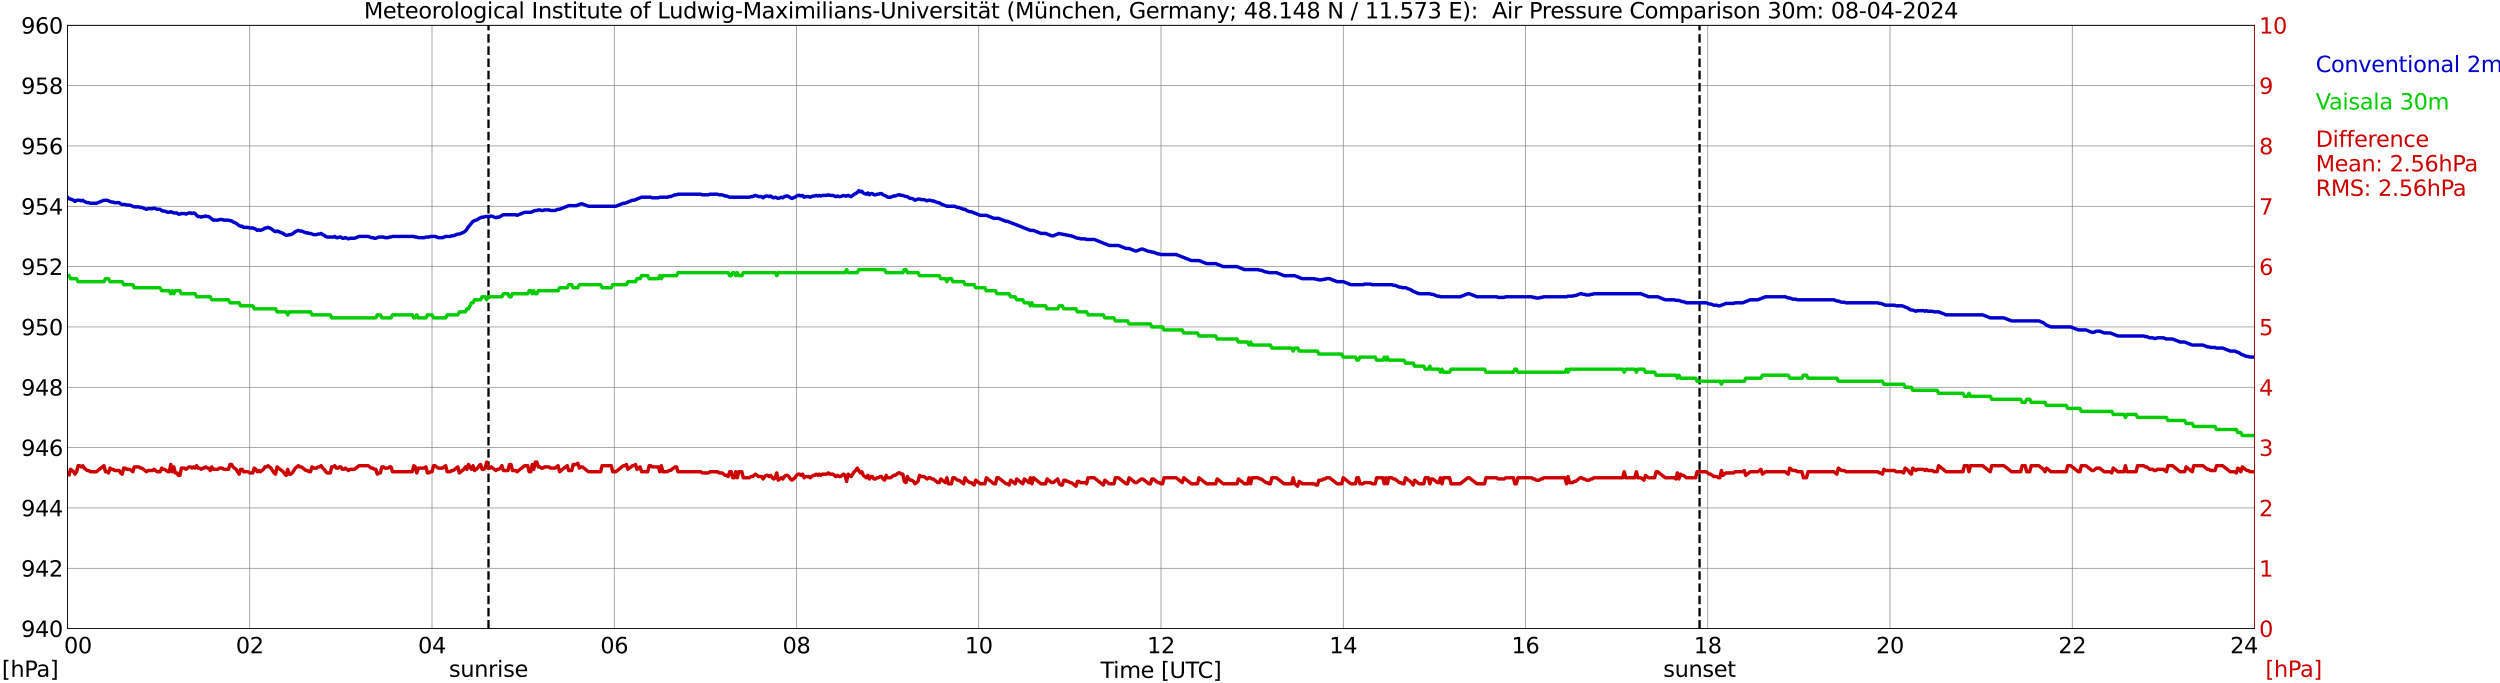 <?xml version="1.0" encoding="utf-8" standalone="no"?>
<!DOCTYPE svg PUBLIC "-//W3C//DTD SVG 1.1//EN"
  "http://www.w3.org/Graphics/SVG/1.1/DTD/svg11.dtd">
<svg xmlns:xlink="http://www.w3.org/1999/xlink" width="1085.4pt" height="296.64pt" viewBox="0 0 1085.4 296.64" xmlns="http://www.w3.org/2000/svg" version="1.1">
 <defs>
  <style type="text/css">*{stroke-linejoin: round; stroke-linecap: butt}</style>
 </defs>
 <g id="figure_1">
  <g id="patch_1">
   <path d="M 0 296.64 
L 1085.4 296.64 
L 1085.4 0 
L 0 0 
z
" style="fill: #ffffff"/>
  </g>
  <g id="axes_1">
   <g id="patch_2">
    <path d="M 29.306 272.909 
L 978.814 272.909 
L 978.814 10.976 
L 29.306 10.976 
z
" style="fill: #ffffff"/>
   </g>
   <g id="patch_3">
    <path d="M 978.814 272.909 
L 978.814 272.909 
L 978.814 10.976 
L 978.814 10.976 
z
" clip-path="url(#p500dc0566b)" style="fill: #d3d3d3; opacity: 0.25; stroke: #d3d3d3; stroke-linejoin: miter"/>
   </g>
   <g id="matplotlib.axis_1">
    <g id="xtick_1">
     <g id="line2d_1">
      <path d="M 29.306 272.909 
L 29.306 10.976 
" clip-path="url(#p500dc0566b)" style="fill: none; stroke: #808080; stroke-width: 0.3; stroke-linecap: square"/>
     </g>
     <g id="line2d_2"/>
     <g id="text_1">
      <!--    00 -->
      <g transform="translate(18.733 283.627) scale(0.095 -0.095)">
       <defs>
        <path id="DejaVuSans-20" transform="scale(0.016)"/>
        <path id="DejaVuSans-30" d="M 2034 4250 
Q 1547 4250 1301 3770 
Q 1056 3291 1056 2328 
Q 1056 1369 1301 889 
Q 1547 409 2034 409 
Q 2525 409 2770 889 
Q 3016 1369 3016 2328 
Q 3016 3291 2770 3770 
Q 2525 4250 2034 4250 
z
M 2034 4750 
Q 2819 4750 3233 4129 
Q 3647 3509 3647 2328 
Q 3647 1150 3233 529 
Q 2819 -91 2034 -91 
Q 1250 -91 836 529 
Q 422 1150 422 2328 
Q 422 3509 836 4129 
Q 1250 4750 2034 4750 
z
" transform="scale(0.016)"/>
       </defs>
       <use xlink:href="#DejaVuSans-20"/>
       <use xlink:href="#DejaVuSans-20" transform="translate(31.787 0)"/>
       <use xlink:href="#DejaVuSans-20" transform="translate(63.574 0)"/>
       <use xlink:href="#DejaVuSans-30" transform="translate(95.361 0)"/>
       <use xlink:href="#DejaVuSans-30" transform="translate(158.984 0)"/>
      </g>
     </g>
    </g>
    <g id="xtick_2">
     <g id="line2d_3">
      <path d="M 108.431 272.909 
L 108.431 10.976 
" clip-path="url(#p500dc0566b)" style="fill: none; stroke: #808080; stroke-width: 0.3; stroke-linecap: square"/>
     </g>
     <g id="line2d_4"/>
     <g id="text_2">
      <!-- 02 -->
      <g transform="translate(102.387 283.627) scale(0.095 -0.095)">
       <defs>
        <path id="DejaVuSans-32" d="M 1228 531 
L 3431 531 
L 3431 0 
L 469 0 
L 469 531 
Q 828 903 1448 1529 
Q 2069 2156 2228 2338 
Q 2531 2678 2651 2914 
Q 2772 3150 2772 3378 
Q 2772 3750 2511 3984 
Q 2250 4219 1831 4219 
Q 1534 4219 1204 4116 
Q 875 4013 500 3803 
L 500 4441 
Q 881 4594 1212 4672 
Q 1544 4750 1819 4750 
Q 2544 4750 2975 4387 
Q 3406 4025 3406 3419 
Q 3406 3131 3298 2873 
Q 3191 2616 2906 2266 
Q 2828 2175 2409 1742 
Q 1991 1309 1228 531 
z
" transform="scale(0.016)"/>
       </defs>
       <use xlink:href="#DejaVuSans-30"/>
       <use xlink:href="#DejaVuSans-32" transform="translate(63.623 0)"/>
      </g>
     </g>
    </g>
    <g id="xtick_3">
     <g id="line2d_5">
      <path d="M 187.557 272.909 
L 187.557 10.976 
" clip-path="url(#p500dc0566b)" style="fill: none; stroke: #808080; stroke-width: 0.3; stroke-linecap: square"/>
     </g>
     <g id="line2d_6"/>
     <g id="text_3">
      <!-- 04 -->
      <g transform="translate(181.513 283.627) scale(0.095 -0.095)">
       <defs>
        <path id="DejaVuSans-34" d="M 2419 4116 
L 825 1625 
L 2419 1625 
L 2419 4116 
z
M 2253 4666 
L 3047 4666 
L 3047 1625 
L 3713 1625 
L 3713 1100 
L 3047 1100 
L 3047 0 
L 2419 0 
L 2419 1100 
L 313 1100 
L 313 1709 
L 2253 4666 
z
" transform="scale(0.016)"/>
       </defs>
       <use xlink:href="#DejaVuSans-30"/>
       <use xlink:href="#DejaVuSans-34" transform="translate(63.623 0)"/>
      </g>
     </g>
    </g>
    <g id="xtick_4">
     <g id="line2d_7">
      <path d="M 266.683 272.909 
L 266.683 10.976 
" clip-path="url(#p500dc0566b)" style="fill: none; stroke: #808080; stroke-width: 0.3; stroke-linecap: square"/>
     </g>
     <g id="line2d_8"/>
     <g id="text_4">
      <!-- 06 -->
      <g transform="translate(260.638 283.627) scale(0.095 -0.095)">
       <defs>
        <path id="DejaVuSans-36" d="M 2113 2584 
Q 1688 2584 1439 2293 
Q 1191 2003 1191 1497 
Q 1191 994 1439 701 
Q 1688 409 2113 409 
Q 2538 409 2786 701 
Q 3034 994 3034 1497 
Q 3034 2003 2786 2293 
Q 2538 2584 2113 2584 
z
M 3366 4563 
L 3366 3988 
Q 3128 4100 2886 4159 
Q 2644 4219 2406 4219 
Q 1781 4219 1451 3797 
Q 1122 3375 1075 2522 
Q 1259 2794 1537 2939 
Q 1816 3084 2150 3084 
Q 2853 3084 3261 2657 
Q 3669 2231 3669 1497 
Q 3669 778 3244 343 
Q 2819 -91 2113 -91 
Q 1303 -91 875 529 
Q 447 1150 447 2328 
Q 447 3434 972 4092 
Q 1497 4750 2381 4750 
Q 2619 4750 2861 4703 
Q 3103 4656 3366 4563 
z
" transform="scale(0.016)"/>
       </defs>
       <use xlink:href="#DejaVuSans-30"/>
       <use xlink:href="#DejaVuSans-36" transform="translate(63.623 0)"/>
      </g>
     </g>
    </g>
    <g id="xtick_5">
     <g id="line2d_9">
      <path d="M 345.808 272.909 
L 345.808 10.976 
" clip-path="url(#p500dc0566b)" style="fill: none; stroke: #808080; stroke-width: 0.3; stroke-linecap: square"/>
     </g>
     <g id="line2d_10"/>
     <g id="text_5">
      <!-- 08 -->
      <g transform="translate(339.764 283.627) scale(0.095 -0.095)">
       <defs>
        <path id="DejaVuSans-38" d="M 2034 2216 
Q 1584 2216 1326 1975 
Q 1069 1734 1069 1313 
Q 1069 891 1326 650 
Q 1584 409 2034 409 
Q 2484 409 2743 651 
Q 3003 894 3003 1313 
Q 3003 1734 2745 1975 
Q 2488 2216 2034 2216 
z
M 1403 2484 
Q 997 2584 770 2862 
Q 544 3141 544 3541 
Q 544 4100 942 4425 
Q 1341 4750 2034 4750 
Q 2731 4750 3128 4425 
Q 3525 4100 3525 3541 
Q 3525 3141 3298 2862 
Q 3072 2584 2669 2484 
Q 3125 2378 3379 2068 
Q 3634 1759 3634 1313 
Q 3634 634 3220 271 
Q 2806 -91 2034 -91 
Q 1263 -91 848 271 
Q 434 634 434 1313 
Q 434 1759 690 2068 
Q 947 2378 1403 2484 
z
M 1172 3481 
Q 1172 3119 1398 2916 
Q 1625 2713 2034 2713 
Q 2441 2713 2670 2916 
Q 2900 3119 2900 3481 
Q 2900 3844 2670 4047 
Q 2441 4250 2034 4250 
Q 1625 4250 1398 4047 
Q 1172 3844 1172 3481 
z
" transform="scale(0.016)"/>
       </defs>
       <use xlink:href="#DejaVuSans-30"/>
       <use xlink:href="#DejaVuSans-38" transform="translate(63.623 0)"/>
      </g>
     </g>
    </g>
    <g id="xtick_6">
     <g id="line2d_11">
      <path d="M 424.934 272.909 
L 424.934 10.976 
" clip-path="url(#p500dc0566b)" style="fill: none; stroke: #808080; stroke-width: 0.3; stroke-linecap: square"/>
     </g>
     <g id="line2d_12"/>
     <g id="text_6">
      <!-- 10 -->
      <g transform="translate(418.89 283.627) scale(0.095 -0.095)">
       <defs>
        <path id="DejaVuSans-31" d="M 794 531 
L 1825 531 
L 1825 4091 
L 703 3866 
L 703 4441 
L 1819 4666 
L 2450 4666 
L 2450 531 
L 3481 531 
L 3481 0 
L 794 0 
L 794 531 
z
" transform="scale(0.016)"/>
       </defs>
       <use xlink:href="#DejaVuSans-31"/>
       <use xlink:href="#DejaVuSans-30" transform="translate(63.623 0)"/>
      </g>
     </g>
    </g>
    <g id="xtick_7">
     <g id="line2d_13">
      <path d="M 504.06 272.909 
L 504.06 10.976 
" clip-path="url(#p500dc0566b)" style="fill: none; stroke: #808080; stroke-width: 0.3; stroke-linecap: square"/>
     </g>
     <g id="line2d_14"/>
     <g id="text_7">
      <!-- 12 -->
      <g transform="translate(498.015 283.627) scale(0.095 -0.095)">
       <use xlink:href="#DejaVuSans-31"/>
       <use xlink:href="#DejaVuSans-32" transform="translate(63.623 0)"/>
      </g>
     </g>
    </g>
    <g id="xtick_8">
     <g id="line2d_15">
      <path d="M 583.185 272.909 
L 583.185 10.976 
" clip-path="url(#p500dc0566b)" style="fill: none; stroke: #808080; stroke-width: 0.3; stroke-linecap: square"/>
     </g>
     <g id="line2d_16"/>
     <g id="text_8">
      <!-- 14 -->
      <g transform="translate(577.141 283.627) scale(0.095 -0.095)">
       <use xlink:href="#DejaVuSans-31"/>
       <use xlink:href="#DejaVuSans-34" transform="translate(63.623 0)"/>
      </g>
     </g>
    </g>
    <g id="xtick_9">
     <g id="line2d_17">
      <path d="M 662.311 272.909 
L 662.311 10.976 
" clip-path="url(#p500dc0566b)" style="fill: none; stroke: #808080; stroke-width: 0.3; stroke-linecap: square"/>
     </g>
     <g id="line2d_18"/>
     <g id="text_9">
      <!-- 16 -->
      <g transform="translate(656.267 283.627) scale(0.095 -0.095)">
       <use xlink:href="#DejaVuSans-31"/>
       <use xlink:href="#DejaVuSans-36" transform="translate(63.623 0)"/>
      </g>
     </g>
    </g>
    <g id="xtick_10">
     <g id="line2d_19">
      <path d="M 741.437 272.909 
L 741.437 10.976 
" clip-path="url(#p500dc0566b)" style="fill: none; stroke: #808080; stroke-width: 0.3; stroke-linecap: square"/>
     </g>
     <g id="line2d_20"/>
     <g id="text_10">
      <!-- 18 -->
      <g transform="translate(735.392 283.627) scale(0.095 -0.095)">
       <use xlink:href="#DejaVuSans-31"/>
       <use xlink:href="#DejaVuSans-38" transform="translate(63.623 0)"/>
      </g>
     </g>
    </g>
    <g id="xtick_11">
     <g id="line2d_21">
      <path d="M 820.562 272.909 
L 820.562 10.976 
" clip-path="url(#p500dc0566b)" style="fill: none; stroke: #808080; stroke-width: 0.3; stroke-linecap: square"/>
     </g>
     <g id="line2d_22"/>
     <g id="text_11">
      <!-- 20 -->
      <g transform="translate(814.518 283.627) scale(0.095 -0.095)">
       <use xlink:href="#DejaVuSans-32"/>
       <use xlink:href="#DejaVuSans-30" transform="translate(63.623 0)"/>
      </g>
     </g>
    </g>
    <g id="xtick_12">
     <g id="line2d_23">
      <path d="M 899.688 272.909 
L 899.688 10.976 
" clip-path="url(#p500dc0566b)" style="fill: none; stroke: #808080; stroke-width: 0.3; stroke-linecap: square"/>
     </g>
     <g id="line2d_24"/>
     <g id="text_12">
      <!-- 22 -->
      <g transform="translate(893.644 283.627) scale(0.095 -0.095)">
       <use xlink:href="#DejaVuSans-32"/>
       <use xlink:href="#DejaVuSans-32" transform="translate(63.623 0)"/>
      </g>
     </g>
    </g>
    <g id="xtick_13">
     <g id="line2d_25">
      <path d="M 978.814 272.909 
L 978.814 10.976 
" clip-path="url(#p500dc0566b)" style="fill: none; stroke: #808080; stroke-width: 0.3; stroke-linecap: square"/>
     </g>
     <g id="line2d_26"/>
     <g id="text_13">
      <!-- 24    -->
      <g transform="translate(968.241 283.627) scale(0.095 -0.095)">
       <use xlink:href="#DejaVuSans-32"/>
       <use xlink:href="#DejaVuSans-34" transform="translate(63.623 0)"/>
       <use xlink:href="#DejaVuSans-20" transform="translate(127.246 0)"/>
       <use xlink:href="#DejaVuSans-20" transform="translate(159.033 0)"/>
       <use xlink:href="#DejaVuSans-20" transform="translate(190.82 0)"/>
      </g>
     </g>
    </g>
    <g id="text_14">
     <!-- Time [UTC] -->
     <g transform="translate(477.806 294.322) scale(0.095 -0.095)">
      <defs>
       <path id="DejaVuSans-54" d="M -19 4666 
L 3928 4666 
L 3928 4134 
L 2272 4134 
L 2272 0 
L 1638 0 
L 1638 4134 
L -19 4134 
L -19 4666 
z
" transform="scale(0.016)"/>
       <path id="DejaVuSans-69" d="M 603 3500 
L 1178 3500 
L 1178 0 
L 603 0 
L 603 3500 
z
M 603 4863 
L 1178 4863 
L 1178 4134 
L 603 4134 
L 603 4863 
z
" transform="scale(0.016)"/>
       <path id="DejaVuSans-6d" d="M 3328 2828 
Q 3544 3216 3844 3400 
Q 4144 3584 4550 3584 
Q 5097 3584 5394 3201 
Q 5691 2819 5691 2113 
L 5691 0 
L 5113 0 
L 5113 2094 
Q 5113 2597 4934 2840 
Q 4756 3084 4391 3084 
Q 3944 3084 3684 2787 
Q 3425 2491 3425 1978 
L 3425 0 
L 2847 0 
L 2847 2094 
Q 2847 2600 2669 2842 
Q 2491 3084 2119 3084 
Q 1678 3084 1418 2786 
Q 1159 2488 1159 1978 
L 1159 0 
L 581 0 
L 581 3500 
L 1159 3500 
L 1159 2956 
Q 1356 3278 1631 3431 
Q 1906 3584 2284 3584 
Q 2666 3584 2933 3390 
Q 3200 3197 3328 2828 
z
" transform="scale(0.016)"/>
       <path id="DejaVuSans-65" d="M 3597 1894 
L 3597 1613 
L 953 1613 
Q 991 1019 1311 708 
Q 1631 397 2203 397 
Q 2534 397 2845 478 
Q 3156 559 3463 722 
L 3463 178 
Q 3153 47 2828 -22 
Q 2503 -91 2169 -91 
Q 1331 -91 842 396 
Q 353 884 353 1716 
Q 353 2575 817 3079 
Q 1281 3584 2069 3584 
Q 2775 3584 3186 3129 
Q 3597 2675 3597 1894 
z
M 3022 2063 
Q 3016 2534 2758 2815 
Q 2500 3097 2075 3097 
Q 1594 3097 1305 2825 
Q 1016 2553 972 2059 
L 3022 2063 
z
" transform="scale(0.016)"/>
       <path id="DejaVuSans-5b" d="M 550 4863 
L 1875 4863 
L 1875 4416 
L 1125 4416 
L 1125 -397 
L 1875 -397 
L 1875 -844 
L 550 -844 
L 550 4863 
z
" transform="scale(0.016)"/>
       <path id="DejaVuSans-55" d="M 556 4666 
L 1191 4666 
L 1191 1831 
Q 1191 1081 1462 751 
Q 1734 422 2344 422 
Q 2950 422 3222 751 
Q 3494 1081 3494 1831 
L 3494 4666 
L 4128 4666 
L 4128 1753 
Q 4128 841 3676 375 
Q 3225 -91 2344 -91 
Q 1459 -91 1007 375 
Q 556 841 556 1753 
L 556 4666 
z
" transform="scale(0.016)"/>
       <path id="DejaVuSans-43" d="M 4122 4306 
L 4122 3641 
Q 3803 3938 3442 4084 
Q 3081 4231 2675 4231 
Q 1875 4231 1450 3742 
Q 1025 3253 1025 2328 
Q 1025 1406 1450 917 
Q 1875 428 2675 428 
Q 3081 428 3442 575 
Q 3803 722 4122 1019 
L 4122 359 
Q 3791 134 3420 21 
Q 3050 -91 2638 -91 
Q 1578 -91 968 557 
Q 359 1206 359 2328 
Q 359 3453 968 4101 
Q 1578 4750 2638 4750 
Q 3056 4750 3426 4639 
Q 3797 4528 4122 4306 
z
" transform="scale(0.016)"/>
       <path id="DejaVuSans-5d" d="M 1947 4863 
L 1947 -844 
L 622 -844 
L 622 -397 
L 1369 -397 
L 1369 4416 
L 622 4416 
L 622 4863 
L 1947 4863 
z
" transform="scale(0.016)"/>
      </defs>
      <use xlink:href="#DejaVuSans-54"/>
      <use xlink:href="#DejaVuSans-69" transform="translate(57.959 0)"/>
      <use xlink:href="#DejaVuSans-6d" transform="translate(85.742 0)"/>
      <use xlink:href="#DejaVuSans-65" transform="translate(183.154 0)"/>
      <use xlink:href="#DejaVuSans-20" transform="translate(244.678 0)"/>
      <use xlink:href="#DejaVuSans-5b" transform="translate(276.465 0)"/>
      <use xlink:href="#DejaVuSans-55" transform="translate(315.479 0)"/>
      <use xlink:href="#DejaVuSans-54" transform="translate(388.672 0)"/>
      <use xlink:href="#DejaVuSans-43" transform="translate(443.881 0)"/>
      <use xlink:href="#DejaVuSans-5d" transform="translate(513.705 0)"/>
     </g>
    </g>
   </g>
   <g id="matplotlib.axis_2">
    <g id="ytick_1">
     <g id="line2d_27">
      <path d="M 29.306 272.909 
L 978.814 272.909 
" clip-path="url(#p500dc0566b)" style="fill: none; stroke: #808080; stroke-width: 0.3; stroke-linecap: square"/>
     </g>
     <g id="line2d_28"/>
     <g id="text_15">
      <!-- 940 -->
      <g transform="translate(9.173 276.518) scale(0.095 -0.095)">
       <defs>
        <path id="DejaVuSans-39" d="M 703 97 
L 703 672 
Q 941 559 1184 500 
Q 1428 441 1663 441 
Q 2288 441 2617 861 
Q 2947 1281 2994 2138 
Q 2813 1869 2534 1725 
Q 2256 1581 1919 1581 
Q 1219 1581 811 2004 
Q 403 2428 403 3163 
Q 403 3881 828 4315 
Q 1253 4750 1959 4750 
Q 2769 4750 3195 4129 
Q 3622 3509 3622 2328 
Q 3622 1225 3098 567 
Q 2575 -91 1691 -91 
Q 1453 -91 1209 -44 
Q 966 3 703 97 
z
M 1959 2075 
Q 2384 2075 2632 2365 
Q 2881 2656 2881 3163 
Q 2881 3666 2632 3958 
Q 2384 4250 1959 4250 
Q 1534 4250 1286 3958 
Q 1038 3666 1038 3163 
Q 1038 2656 1286 2365 
Q 1534 2075 1959 2075 
z
" transform="scale(0.016)"/>
       </defs>
       <use xlink:href="#DejaVuSans-39"/>
       <use xlink:href="#DejaVuSans-34" transform="translate(63.623 0)"/>
       <use xlink:href="#DejaVuSans-30" transform="translate(127.246 0)"/>
      </g>
     </g>
    </g>
    <g id="ytick_2">
     <g id="line2d_29">
      <path d="M 29.306 246.715 
L 978.814 246.715 
" clip-path="url(#p500dc0566b)" style="fill: none; stroke: #808080; stroke-width: 0.3; stroke-linecap: square"/>
     </g>
     <g id="line2d_30"/>
     <g id="text_16">
      <!-- 942 -->
      <g transform="translate(9.173 250.325) scale(0.095 -0.095)">
       <use xlink:href="#DejaVuSans-39"/>
       <use xlink:href="#DejaVuSans-34" transform="translate(63.623 0)"/>
       <use xlink:href="#DejaVuSans-32" transform="translate(127.246 0)"/>
      </g>
     </g>
    </g>
    <g id="ytick_3">
     <g id="line2d_31">
      <path d="M 29.306 220.522 
L 978.814 220.522 
" clip-path="url(#p500dc0566b)" style="fill: none; stroke: #808080; stroke-width: 0.3; stroke-linecap: square"/>
     </g>
     <g id="line2d_32"/>
     <g id="text_17">
      <!-- 944 -->
      <g transform="translate(9.173 224.131) scale(0.095 -0.095)">
       <use xlink:href="#DejaVuSans-39"/>
       <use xlink:href="#DejaVuSans-34" transform="translate(63.623 0)"/>
       <use xlink:href="#DejaVuSans-34" transform="translate(127.246 0)"/>
      </g>
     </g>
    </g>
    <g id="ytick_4">
     <g id="line2d_33">
      <path d="M 29.306 194.329 
L 978.814 194.329 
" clip-path="url(#p500dc0566b)" style="fill: none; stroke: #808080; stroke-width: 0.3; stroke-linecap: square"/>
     </g>
     <g id="line2d_34"/>
     <g id="text_18">
      <!-- 946 -->
      <g transform="translate(9.173 197.938) scale(0.095 -0.095)">
       <use xlink:href="#DejaVuSans-39"/>
       <use xlink:href="#DejaVuSans-34" transform="translate(63.623 0)"/>
       <use xlink:href="#DejaVuSans-36" transform="translate(127.246 0)"/>
      </g>
     </g>
    </g>
    <g id="ytick_5">
     <g id="line2d_35">
      <path d="M 29.306 168.136 
L 978.814 168.136 
" clip-path="url(#p500dc0566b)" style="fill: none; stroke: #808080; stroke-width: 0.3; stroke-linecap: square"/>
     </g>
     <g id="line2d_36"/>
     <g id="text_19">
      <!-- 948 -->
      <g transform="translate(9.173 171.745) scale(0.095 -0.095)">
       <use xlink:href="#DejaVuSans-39"/>
       <use xlink:href="#DejaVuSans-34" transform="translate(63.623 0)"/>
       <use xlink:href="#DejaVuSans-38" transform="translate(127.246 0)"/>
      </g>
     </g>
    </g>
    <g id="ytick_6">
     <g id="line2d_37">
      <path d="M 29.306 141.942 
L 978.814 141.942 
" clip-path="url(#p500dc0566b)" style="fill: none; stroke: #808080; stroke-width: 0.3; stroke-linecap: square"/>
     </g>
     <g id="line2d_38"/>
     <g id="text_20">
      <!-- 950 -->
      <g transform="translate(9.173 145.551) scale(0.095 -0.095)">
       <defs>
        <path id="DejaVuSans-35" d="M 691 4666 
L 3169 4666 
L 3169 4134 
L 1269 4134 
L 1269 2991 
Q 1406 3038 1543 3061 
Q 1681 3084 1819 3084 
Q 2600 3084 3056 2656 
Q 3513 2228 3513 1497 
Q 3513 744 3044 326 
Q 2575 -91 1722 -91 
Q 1428 -91 1123 -41 
Q 819 9 494 109 
L 494 744 
Q 775 591 1075 516 
Q 1375 441 1709 441 
Q 2250 441 2565 725 
Q 2881 1009 2881 1497 
Q 2881 1984 2565 2268 
Q 2250 2553 1709 2553 
Q 1456 2553 1204 2497 
Q 953 2441 691 2322 
L 691 4666 
z
" transform="scale(0.016)"/>
       </defs>
       <use xlink:href="#DejaVuSans-39"/>
       <use xlink:href="#DejaVuSans-35" transform="translate(63.623 0)"/>
       <use xlink:href="#DejaVuSans-30" transform="translate(127.246 0)"/>
      </g>
     </g>
    </g>
    <g id="ytick_7">
     <g id="line2d_39">
      <path d="M 29.306 115.749 
L 978.814 115.749 
" clip-path="url(#p500dc0566b)" style="fill: none; stroke: #808080; stroke-width: 0.3; stroke-linecap: square"/>
     </g>
     <g id="line2d_40"/>
     <g id="text_21">
      <!-- 952 -->
      <g transform="translate(9.173 119.358) scale(0.095 -0.095)">
       <use xlink:href="#DejaVuSans-39"/>
       <use xlink:href="#DejaVuSans-35" transform="translate(63.623 0)"/>
       <use xlink:href="#DejaVuSans-32" transform="translate(127.246 0)"/>
      </g>
     </g>
    </g>
    <g id="ytick_8">
     <g id="line2d_41">
      <path d="M 29.306 89.556 
L 978.814 89.556 
" clip-path="url(#p500dc0566b)" style="fill: none; stroke: #808080; stroke-width: 0.3; stroke-linecap: square"/>
     </g>
     <g id="line2d_42"/>
     <g id="text_22">
      <!-- 954 -->
      <g transform="translate(9.173 93.165) scale(0.095 -0.095)">
       <use xlink:href="#DejaVuSans-39"/>
       <use xlink:href="#DejaVuSans-35" transform="translate(63.623 0)"/>
       <use xlink:href="#DejaVuSans-34" transform="translate(127.246 0)"/>
      </g>
     </g>
    </g>
    <g id="ytick_9">
     <g id="line2d_43">
      <path d="M 29.306 63.362 
L 978.814 63.362 
" clip-path="url(#p500dc0566b)" style="fill: none; stroke: #808080; stroke-width: 0.3; stroke-linecap: square"/>
     </g>
     <g id="line2d_44"/>
     <g id="text_23">
      <!-- 956 -->
      <g transform="translate(9.173 66.972) scale(0.095 -0.095)">
       <use xlink:href="#DejaVuSans-39"/>
       <use xlink:href="#DejaVuSans-35" transform="translate(63.623 0)"/>
       <use xlink:href="#DejaVuSans-36" transform="translate(127.246 0)"/>
      </g>
     </g>
    </g>
    <g id="ytick_10">
     <g id="line2d_45">
      <path d="M 29.306 37.169 
L 978.814 37.169 
" clip-path="url(#p500dc0566b)" style="fill: none; stroke: #808080; stroke-width: 0.3; stroke-linecap: square"/>
     </g>
     <g id="line2d_46"/>
     <g id="text_24">
      <!-- 958 -->
      <g transform="translate(9.173 40.778) scale(0.095 -0.095)">
       <use xlink:href="#DejaVuSans-39"/>
       <use xlink:href="#DejaVuSans-35" transform="translate(63.623 0)"/>
       <use xlink:href="#DejaVuSans-38" transform="translate(127.246 0)"/>
      </g>
     </g>
    </g>
    <g id="ytick_11">
     <g id="line2d_47">
      <path d="M 29.306 10.976 
L 978.814 10.976 
" clip-path="url(#p500dc0566b)" style="fill: none; stroke: #808080; stroke-width: 0.3; stroke-linecap: square"/>
     </g>
     <g id="line2d_48"/>
     <g id="text_25">
      <!-- 960 -->
      <g transform="translate(9.173 14.585) scale(0.095 -0.095)">
       <use xlink:href="#DejaVuSans-39"/>
       <use xlink:href="#DejaVuSans-36" transform="translate(63.623 0)"/>
       <use xlink:href="#DejaVuSans-30" transform="translate(127.246 0)"/>
      </g>
     </g>
    </g>
   </g>
   <g id="line2d_49">
    <path d="M 212.086 272.909 
L 212.086 10.976 
" clip-path="url(#p500dc0566b)" style="fill: none; stroke-dasharray: 3.7,1.6; stroke-dashoffset: 0; stroke: #000000"/>
   </g>
   <g id="line2d_50">
    <path d="M 737.876 272.909 
L 737.876 10.976 
" clip-path="url(#p500dc0566b)" style="fill: none; stroke-dasharray: 3.7,1.6; stroke-dashoffset: 0; stroke: #000000"/>
   </g>
   <g id="line2d_51">
    <path d="M 29.306 85.627 
L 29.965 86.281 
L 30.625 86.412 
L 31.943 86.936 
L 32.603 87.46 
L 33.262 86.936 
L 34.581 86.936 
L 35.24 87.198 
L 35.9 86.936 
L 36.559 87.46 
L 37.878 87.984 
L 38.537 87.984 
L 39.197 88.246 
L 41.834 88.246 
L 45.131 86.936 
L 46.45 86.936 
L 48.428 87.722 
L 49.087 87.722 
L 49.747 87.984 
L 51.725 87.984 
L 52.384 88.508 
L 53.043 88.77 
L 54.362 88.77 
L 55.022 89.032 
L 56.34 89.032 
L 58.319 89.818 
L 60.297 89.818 
L 60.956 90.079 
L 61.615 90.079 
L 63.594 90.865 
L 64.253 90.603 
L 66.231 90.603 
L 66.89 90.341 
L 68.209 90.865 
L 69.528 90.865 
L 70.187 91.389 
L 70.847 91.651 
L 71.506 91.651 
L 72.825 92.175 
L 73.484 92.175 
L 74.144 91.913 
L 75.462 92.437 
L 76.781 92.437 
L 77.441 92.961 
L 78.1 92.961 
L 78.759 92.699 
L 80.078 92.699 
L 80.737 92.961 
L 82.056 92.437 
L 82.716 92.437 
L 83.375 92.699 
L 84.034 92.437 
L 84.694 92.699 
L 85.353 93.485 
L 86.013 94.008 
L 86.672 94.008 
L 87.331 94.27 
L 87.991 94.008 
L 88.65 94.008 
L 89.309 93.747 
L 89.969 94.008 
L 90.628 94.008 
L 92.606 95.58 
L 94.584 95.58 
L 95.244 95.318 
L 96.563 95.318 
L 97.222 95.58 
L 99.2 95.58 
L 99.86 95.842 
L 100.519 95.842 
L 101.178 96.366 
L 102.497 96.89 
L 103.816 97.937 
L 104.475 98.199 
L 105.135 98.199 
L 105.794 98.723 
L 107.772 98.723 
L 108.431 98.985 
L 109.75 98.985 
L 111.069 99.509 
L 111.728 100.033 
L 112.388 99.771 
L 113.047 100.033 
L 114.366 99.509 
L 115.025 98.985 
L 115.685 98.985 
L 116.344 98.723 
L 117.663 99.247 
L 118.982 100.295 
L 119.641 100.557 
L 120.3 100.295 
L 122.938 101.343 
L 123.597 101.866 
L 124.257 102.128 
L 124.916 102.128 
L 125.575 101.866 
L 126.235 101.866 
L 126.894 101.605 
L 128.213 100.557 
L 129.532 100.033 
L 130.191 100.295 
L 130.85 100.295 
L 132.829 101.081 
L 133.488 101.081 
L 134.147 101.343 
L 134.807 101.343 
L 136.125 101.866 
L 137.444 101.866 
L 138.104 101.605 
L 138.763 101.605 
L 139.422 101.343 
L 140.082 101.866 
L 140.741 102.128 
L 141.4 102.652 
L 142.06 102.914 
L 144.697 102.914 
L 145.357 102.652 
L 146.016 103.176 
L 146.676 103.176 
L 147.335 102.914 
L 147.994 102.914 
L 148.654 103.438 
L 149.313 103.438 
L 149.972 103.176 
L 151.291 103.7 
L 151.951 103.438 
L 153.929 103.438 
L 155.907 102.652 
L 159.863 102.652 
L 161.182 103.176 
L 161.841 103.176 
L 162.501 103.438 
L 163.16 103.438 
L 164.479 102.914 
L 166.457 102.914 
L 167.116 103.176 
L 168.435 103.176 
L 169.094 102.914 
L 169.754 102.914 
L 170.413 102.652 
L 179.645 102.652 
L 180.304 102.914 
L 180.963 102.914 
L 181.623 103.176 
L 184.26 103.176 
L 184.92 102.914 
L 186.238 102.914 
L 186.898 102.652 
L 188.876 102.652 
L 190.195 103.176 
L 192.173 103.176 
L 193.492 102.652 
L 195.47 102.652 
L 196.129 102.39 
L 196.788 102.39 
L 198.767 101.605 
L 199.426 101.605 
L 201.404 100.819 
L 202.063 100.295 
L 202.723 99.509 
L 203.382 98.461 
L 205.36 96.104 
L 207.339 95.318 
L 207.998 94.794 
L 209.317 94.27 
L 209.976 94.27 
L 210.635 94.008 
L 212.614 94.008 
L 213.273 93.747 
L 215.251 94.532 
L 215.91 94.27 
L 216.57 94.27 
L 217.229 94.008 
L 217.889 93.485 
L 218.548 93.223 
L 223.823 93.223 
L 224.482 93.485 
L 227.779 92.175 
L 230.417 92.175 
L 232.395 91.389 
L 233.054 91.389 
L 233.714 91.127 
L 234.373 91.127 
L 235.033 91.389 
L 235.692 91.389 
L 236.351 91.127 
L 238.329 91.127 
L 238.989 91.389 
L 240.967 91.389 
L 242.286 90.865 
L 242.945 90.865 
L 246.901 89.294 
L 250.198 89.294 
L 252.176 88.508 
L 252.836 88.508 
L 255.473 89.556 
L 267.342 89.556 
L 270.639 88.246 
L 271.298 88.246 
L 274.595 86.936 
L 275.255 86.936 
L 278.552 85.627 
L 282.508 85.627 
L 283.167 85.889 
L 285.805 85.889 
L 286.464 85.627 
L 289.761 85.627 
L 290.42 85.365 
L 291.08 85.365 
L 293.058 84.579 
L 293.717 84.579 
L 294.377 84.317 
L 304.267 84.317 
L 304.927 84.579 
L 307.564 84.579 
L 308.224 84.317 
L 311.521 84.317 
L 312.18 84.579 
L 313.499 84.579 
L 314.818 85.103 
L 315.477 85.103 
L 316.796 85.627 
L 325.368 85.627 
L 326.027 85.365 
L 326.686 85.365 
L 328.005 84.841 
L 329.324 85.365 
L 330.643 85.365 
L 331.302 85.889 
L 331.961 85.365 
L 332.621 85.103 
L 333.28 85.103 
L 333.94 85.365 
L 334.599 85.103 
L 335.258 85.627 
L 335.918 85.889 
L 336.577 85.627 
L 337.896 86.15 
L 339.215 85.627 
L 339.874 85.889 
L 340.533 85.365 
L 341.193 85.103 
L 341.852 85.103 
L 342.512 85.365 
L 343.171 85.889 
L 343.83 86.15 
L 345.149 85.627 
L 345.808 85.103 
L 346.468 84.841 
L 347.127 84.841 
L 347.787 85.103 
L 348.446 84.841 
L 349.105 85.627 
L 349.765 85.365 
L 351.083 85.365 
L 351.743 85.627 
L 353.062 85.103 
L 353.721 85.103 
L 354.38 84.841 
L 355.04 85.103 
L 355.699 84.841 
L 356.359 85.103 
L 357.018 84.841 
L 358.996 84.841 
L 359.655 84.579 
L 360.315 84.841 
L 361.634 84.841 
L 362.952 85.365 
L 363.612 85.103 
L 364.271 85.365 
L 364.93 85.365 
L 366.249 84.841 
L 366.909 85.103 
L 367.568 85.103 
L 368.227 84.841 
L 369.546 85.365 
L 370.865 84.317 
L 371.524 84.055 
L 372.184 83.531 
L 372.843 82.745 
L 373.502 83.269 
L 374.162 83.007 
L 374.821 83.793 
L 376.14 84.317 
L 376.799 83.793 
L 377.459 84.579 
L 378.118 84.055 
L 378.777 84.055 
L 379.437 84.579 
L 380.096 84.579 
L 380.756 84.317 
L 381.415 84.317 
L 382.074 84.055 
L 382.734 84.055 
L 383.393 84.579 
L 384.712 85.103 
L 385.371 85.627 
L 386.69 85.627 
L 388.009 85.103 
L 388.668 85.103 
L 389.987 84.579 
L 390.646 84.579 
L 391.306 84.841 
L 391.965 84.841 
L 393.284 85.365 
L 393.943 85.365 
L 394.603 85.889 
L 395.262 86.15 
L 395.921 86.15 
L 396.581 86.412 
L 397.24 86.936 
L 398.559 86.412 
L 399.218 86.412 
L 399.878 86.674 
L 401.196 86.674 
L 402.515 87.198 
L 403.175 86.936 
L 403.834 86.936 
L 404.493 87.198 
L 405.153 87.198 
L 407.131 87.984 
L 407.79 87.984 
L 408.45 88.508 
L 411.087 89.556 
L 414.384 89.556 
L 415.703 90.079 
L 416.362 90.079 
L 418.34 90.865 
L 419 90.865 
L 419.659 91.389 
L 420.978 91.913 
L 421.637 91.913 
L 425.593 93.485 
L 428.231 93.485 
L 431.528 94.794 
L 433.506 94.794 
L 436.803 96.104 
L 437.462 96.104 
L 447.353 100.033 
L 448.672 100.033 
L 451.969 101.343 
L 453.947 101.343 
L 456.584 102.39 
L 457.244 102.39 
L 459.881 101.343 
L 460.541 101.605 
L 461.2 101.605 
L 461.859 101.866 
L 462.519 101.866 
L 463.178 102.128 
L 463.838 102.128 
L 464.497 102.39 
L 465.156 102.39 
L 467.794 103.438 
L 468.453 103.438 
L 469.113 103.7 
L 471.091 103.7 
L 471.75 103.962 
L 475.047 103.962 
L 481.641 106.581 
L 485.597 106.581 
L 488.894 107.891 
L 490.213 107.891 
L 492.85 108.939 
L 493.51 108.939 
L 495.488 108.153 
L 496.147 108.153 
L 498.785 109.201 
L 499.444 109.201 
L 500.103 109.463 
L 500.763 109.463 
L 502.741 110.248 
L 503.4 110.248 
L 504.06 110.51 
L 510.654 110.51 
L 517.247 113.13 
L 520.544 113.13 
L 523.841 114.439 
L 527.797 114.439 
L 531.094 115.749 
L 537.029 115.749 
L 540.326 117.059 
L 546.26 117.059 
L 546.919 117.321 
L 547.579 117.321 
L 549.557 118.106 
L 550.216 118.106 
L 550.876 118.368 
L 554.173 118.368 
L 557.47 119.678 
L 562.085 119.678 
L 565.382 120.988 
L 570.657 120.988 
L 571.317 121.25 
L 571.976 121.25 
L 572.635 121.511 
L 573.954 121.511 
L 574.613 121.25 
L 575.273 121.25 
L 575.932 120.988 
L 577.251 120.988 
L 580.548 122.297 
L 583.185 122.297 
L 586.482 123.607 
L 591.757 123.607 
L 592.417 123.345 
L 595.054 123.345 
L 595.714 123.607 
L 604.286 123.607 
L 604.945 123.869 
L 605.604 123.869 
L 607.582 124.655 
L 608.242 124.655 
L 608.901 124.917 
L 610.22 124.917 
L 612.858 125.964 
L 613.517 126.488 
L 616.154 127.536 
L 620.77 127.536 
L 621.429 127.798 
L 622.089 127.798 
L 624.067 128.584 
L 624.726 128.584 
L 625.386 128.846 
L 633.958 128.846 
L 637.255 127.536 
L 637.914 127.536 
L 641.211 128.846 
L 649.783 128.846 
L 650.442 129.108 
L 653.08 129.108 
L 653.739 128.846 
L 664.949 128.846 
L 665.608 129.108 
L 666.267 129.108 
L 666.927 129.369 
L 668.246 129.369 
L 668.905 129.108 
L 669.564 129.108 
L 670.224 128.846 
L 680.114 128.846 
L 680.774 128.584 
L 682.752 128.584 
L 683.411 128.322 
L 684.071 128.322 
L 686.049 127.536 
L 686.708 127.536 
L 687.368 127.798 
L 688.027 127.798 
L 688.686 128.06 
L 690.005 128.06 
L 690.664 127.798 
L 691.324 127.798 
L 691.983 127.536 
L 712.424 127.536 
L 715.721 128.846 
L 719.677 128.846 
L 722.974 130.155 
L 726.93 130.155 
L 727.59 130.417 
L 728.909 130.417 
L 730.227 130.941 
L 730.887 130.941 
L 732.205 131.465 
L 740.777 131.465 
L 742.096 131.989 
L 742.756 131.989 
L 744.074 132.513 
L 745.393 132.513 
L 746.052 132.775 
L 746.712 132.775 
L 749.349 131.727 
L 752.646 131.727 
L 753.306 131.465 
L 756.602 131.465 
L 759.899 130.155 
L 763.196 130.155 
L 766.493 128.846 
L 775.065 128.846 
L 776.384 129.369 
L 777.043 129.369 
L 778.362 129.893 
L 779.681 129.893 
L 780.34 130.155 
L 796.165 130.155 
L 797.484 130.679 
L 798.143 130.679 
L 799.462 131.203 
L 800.781 131.203 
L 801.44 131.465 
L 815.287 131.465 
L 815.947 131.727 
L 816.606 131.727 
L 818.584 132.513 
L 822.541 132.513 
L 823.2 132.775 
L 825.837 132.775 
L 828.475 133.822 
L 829.134 134.346 
L 829.794 134.608 
L 830.453 134.608 
L 831.772 135.132 
L 832.431 134.87 
L 835.069 134.87 
L 835.728 135.132 
L 836.388 134.87 
L 837.047 135.132 
L 839.025 135.132 
L 839.684 135.394 
L 841.663 135.394 
L 844.959 136.704 
L 860.785 136.704 
L 864.082 138.013 
L 870.016 138.013 
L 873.313 139.323 
L 885.182 139.323 
L 887.16 140.109 
L 888.479 141.156 
L 890.457 141.942 
L 899.029 141.942 
L 902.326 143.252 
L 905.622 143.252 
L 908.26 144.3 
L 908.919 144.3 
L 910.238 143.776 
L 911.557 143.776 
L 913.535 144.562 
L 916.173 144.562 
L 919.469 145.871 
L 930.679 145.871 
L 931.338 146.133 
L 931.998 146.133 
L 933.316 146.657 
L 934.635 146.657 
L 935.295 146.919 
L 935.954 146.919 
L 936.613 146.657 
L 939.251 146.657 
L 940.57 147.181 
L 943.207 147.181 
L 946.504 148.491 
L 948.482 148.491 
L 951.779 149.8 
L 956.395 149.8 
L 958.373 150.586 
L 959.032 150.586 
L 959.692 150.848 
L 961.67 150.848 
L 962.329 151.11 
L 964.967 151.11 
L 968.264 152.42 
L 970.242 152.42 
L 972.22 153.205 
L 972.879 153.729 
L 975.517 154.777 
L 976.176 154.777 
L 976.836 155.039 
L 978.154 155.039 
L 978.154 155.039 
" clip-path="url(#p500dc0566b)" style="fill: none; stroke: #0000cc; stroke-width: 1.5; stroke-linecap: square"/>
   </g>
   <g id="line2d_52">
    <path d="M 29.965 119.678 
L 30.625 120.988 
L 33.262 120.988 
L 33.921 122.297 
L 45.131 122.297 
L 45.79 120.988 
L 47.109 120.988 
L 47.768 122.297 
L 53.043 122.297 
L 53.703 123.607 
L 57.659 123.607 
L 58.319 124.917 
L 69.528 124.917 
L 70.187 126.226 
L 73.484 126.226 
L 74.144 127.536 
L 74.803 126.226 
L 75.462 127.536 
L 76.122 126.226 
L 78.1 126.226 
L 78.759 127.536 
L 84.694 127.536 
L 85.353 128.846 
L 91.288 128.846 
L 91.947 130.155 
L 99.2 130.155 
L 99.86 131.465 
L 103.816 131.465 
L 104.475 132.775 
L 109.75 132.775 
L 110.41 134.084 
L 119.641 134.084 
L 120.3 135.394 
L 124.257 135.394 
L 124.916 136.704 
L 125.575 135.394 
L 134.807 135.394 
L 135.466 136.704 
L 143.379 136.704 
L 144.038 138.013 
L 163.16 138.013 
L 163.819 136.704 
L 165.138 136.704 
L 165.798 138.013 
L 169.754 138.013 
L 170.413 136.704 
L 178.985 136.704 
L 179.645 138.013 
L 180.304 138.013 
L 180.963 136.704 
L 181.623 138.013 
L 184.92 138.013 
L 185.579 136.704 
L 187.557 136.704 
L 188.216 138.013 
L 193.492 138.013 
L 194.151 136.704 
L 198.767 136.704 
L 199.426 135.394 
L 202.063 135.394 
L 202.723 134.084 
L 203.382 134.084 
L 204.701 131.465 
L 205.36 131.465 
L 206.02 130.155 
L 208.657 130.155 
L 209.317 128.846 
L 210.635 128.846 
L 211.295 130.155 
L 211.954 128.846 
L 217.889 128.846 
L 218.548 127.536 
L 220.526 127.536 
L 221.186 128.846 
L 221.845 128.846 
L 222.504 127.536 
L 229.098 127.536 
L 229.757 126.226 
L 230.417 126.226 
L 231.076 127.536 
L 231.736 126.226 
L 232.395 127.536 
L 233.054 127.536 
L 233.714 126.226 
L 242.286 126.226 
L 242.945 124.917 
L 246.242 124.917 
L 246.901 123.607 
L 248.22 123.607 
L 248.88 124.917 
L 250.858 124.917 
L 251.517 123.607 
L 260.748 123.607 
L 261.408 124.917 
L 265.364 124.917 
L 266.023 123.607 
L 271.958 123.607 
L 272.617 122.297 
L 275.914 122.297 
L 276.573 120.988 
L 277.892 120.988 
L 278.552 119.678 
L 281.189 119.678 
L 281.849 120.988 
L 285.805 120.988 
L 286.464 119.678 
L 287.124 120.988 
L 287.783 119.678 
L 293.717 119.678 
L 294.377 118.368 
L 316.136 118.368 
L 316.796 119.678 
L 317.455 119.678 
L 318.114 118.368 
L 318.774 118.368 
L 319.433 119.678 
L 320.093 118.368 
L 320.752 119.678 
L 322.071 119.678 
L 322.73 118.368 
L 336.577 118.368 
L 337.236 119.678 
L 337.896 118.368 
L 366.909 118.368 
L 367.568 117.059 
L 368.227 118.368 
L 372.184 118.368 
L 372.843 117.059 
L 384.053 117.059 
L 384.712 118.368 
L 391.965 118.368 
L 392.624 117.059 
L 393.284 117.059 
L 393.943 118.368 
L 398.559 118.368 
L 399.218 119.678 
L 407.79 119.678 
L 408.45 120.988 
L 410.428 120.988 
L 411.087 122.297 
L 411.746 120.988 
L 413.065 120.988 
L 413.725 122.297 
L 418.34 122.297 
L 419 123.607 
L 422.956 123.607 
L 423.615 124.917 
L 427.572 124.917 
L 428.231 126.226 
L 432.187 126.226 
L 432.847 127.536 
L 438.122 127.536 
L 438.781 128.846 
L 440.759 128.846 
L 441.419 130.155 
L 444.056 130.155 
L 444.716 131.465 
L 446.694 131.465 
L 447.353 132.775 
L 448.012 131.465 
L 448.672 132.775 
L 453.947 132.775 
L 454.606 134.084 
L 459.222 134.084 
L 459.881 132.775 
L 461.2 132.775 
L 461.859 134.084 
L 467.134 134.084 
L 467.794 135.394 
L 471.75 135.394 
L 472.409 136.704 
L 479.003 136.704 
L 479.663 138.013 
L 483.619 138.013 
L 484.278 139.323 
L 489.553 139.323 
L 490.213 140.633 
L 499.444 140.633 
L 500.103 141.942 
L 504.719 141.942 
L 505.379 143.252 
L 513.291 143.252 
L 513.95 144.562 
L 519.885 144.562 
L 520.544 145.871 
L 527.797 145.871 
L 528.457 147.181 
L 537.029 147.181 
L 537.688 148.491 
L 541.644 148.491 
L 542.304 149.8 
L 542.963 148.491 
L 543.623 149.8 
L 551.535 149.8 
L 552.195 151.11 
L 560.766 151.11 
L 561.426 152.42 
L 562.085 151.11 
L 563.404 151.11 
L 564.063 152.42 
L 571.976 152.42 
L 572.635 153.729 
L 582.526 153.729 
L 583.185 155.039 
L 588.46 155.039 
L 589.12 156.349 
L 589.779 156.349 
L 590.439 155.039 
L 597.032 155.039 
L 597.692 156.349 
L 600.329 156.349 
L 600.989 155.039 
L 601.648 156.349 
L 602.307 155.039 
L 602.967 156.349 
L 609.561 156.349 
L 610.22 157.658 
L 613.517 157.658 
L 614.176 158.968 
L 618.133 158.968 
L 618.792 160.278 
L 620.111 160.278 
L 620.77 158.968 
L 621.429 160.278 
L 624.726 160.278 
L 625.386 161.587 
L 626.045 160.278 
L 626.705 161.587 
L 629.342 161.587 
L 630.001 160.278 
L 644.508 160.278 
L 645.167 161.587 
L 657.036 161.587 
L 657.695 160.278 
L 658.355 160.278 
L 659.014 161.587 
L 679.455 161.587 
L 680.114 160.278 
L 680.774 161.587 
L 681.433 160.278 
L 704.511 160.278 
L 705.171 161.587 
L 705.83 160.278 
L 709.786 160.278 
L 710.446 161.587 
L 711.105 160.278 
L 713.743 160.278 
L 714.402 161.587 
L 718.358 161.587 
L 719.018 162.897 
L 727.59 162.897 
L 728.249 164.207 
L 728.909 162.897 
L 729.568 164.207 
L 736.162 164.207 
L 736.821 165.516 
L 746.712 165.516 
L 747.371 166.826 
L 748.031 165.516 
L 757.262 165.516 
L 757.921 164.207 
L 764.515 164.207 
L 765.174 162.897 
L 776.384 162.897 
L 777.043 164.207 
L 782.318 164.207 
L 782.978 162.897 
L 784.296 162.897 
L 784.956 164.207 
L 797.484 164.207 
L 798.143 165.516 
L 817.265 165.516 
L 817.925 166.826 
L 826.497 166.826 
L 827.156 168.136 
L 829.794 168.136 
L 830.453 169.445 
L 841.003 169.445 
L 841.663 170.755 
L 852.213 170.755 
L 852.872 172.065 
L 854.191 172.065 
L 854.85 170.755 
L 855.51 172.065 
L 864.082 172.065 
L 864.741 173.374 
L 877.269 173.374 
L 877.929 174.684 
L 879.247 174.684 
L 879.907 173.374 
L 881.225 173.374 
L 881.885 174.684 
L 887.819 174.684 
L 888.479 175.994 
L 897.051 175.994 
L 897.71 177.303 
L 902.985 177.303 
L 903.644 178.613 
L 916.832 178.613 
L 917.491 179.923 
L 922.107 179.923 
L 922.766 181.232 
L 923.426 179.923 
L 927.382 179.923 
L 928.041 181.232 
L 940.57 181.232 
L 941.229 182.542 
L 948.482 182.542 
L 949.142 183.852 
L 951.779 183.852 
L 952.438 185.161 
L 961.67 185.161 
L 962.329 186.471 
L 970.901 186.471 
L 971.561 187.781 
L 972.879 187.781 
L 973.539 189.09 
L 978.154 189.09 
L 978.154 189.09 
" clip-path="url(#p500dc0566b)" style="fill: none; stroke: #00cc00; stroke-width: 1.5; stroke-linecap: square"/>
   </g>
   <g id="patch_4">
    <path d="M 29.306 272.909 
L 29.306 10.976 
" style="fill: none; stroke: #000000; stroke-width: 0.3; stroke-linejoin: miter; stroke-linecap: square"/>
   </g>
   <g id="patch_5">
    <path d="M 978.814 272.909 
L 978.814 10.976 
" style="fill: none; stroke: #000000; stroke-width: 0.3; stroke-linejoin: miter; stroke-linecap: square"/>
   </g>
   <g id="patch_6">
    <path d="M 29.306 272.909 
L 978.814 272.909 
" style="fill: none; stroke: #000000; stroke-width: 0.3; stroke-linejoin: miter; stroke-linecap: square"/>
   </g>
   <g id="patch_7">
    <path d="M 29.306 10.976 
L 978.814 10.976 
" style="fill: none; stroke: #000000; stroke-width: 0.3; stroke-linejoin: miter; stroke-linecap: square"/>
   </g>
   <g id="text_26">
    <!-- sunrise -->
    <g transform="translate(194.922 293.863) scale(0.095 -0.095)">
     <defs>
      <path id="DejaVuSans-73" d="M 2834 3397 
L 2834 2853 
Q 2591 2978 2328 3040 
Q 2066 3103 1784 3103 
Q 1356 3103 1142 2972 
Q 928 2841 928 2578 
Q 928 2378 1081 2264 
Q 1234 2150 1697 2047 
L 1894 2003 
Q 2506 1872 2764 1633 
Q 3022 1394 3022 966 
Q 3022 478 2636 193 
Q 2250 -91 1575 -91 
Q 1294 -91 989 -36 
Q 684 19 347 128 
L 347 722 
Q 666 556 975 473 
Q 1284 391 1588 391 
Q 1994 391 2212 530 
Q 2431 669 2431 922 
Q 2431 1156 2273 1281 
Q 2116 1406 1581 1522 
L 1381 1569 
Q 847 1681 609 1914 
Q 372 2147 372 2553 
Q 372 3047 722 3315 
Q 1072 3584 1716 3584 
Q 2034 3584 2315 3537 
Q 2597 3491 2834 3397 
z
" transform="scale(0.016)"/>
      <path id="DejaVuSans-75" d="M 544 1381 
L 544 3500 
L 1119 3500 
L 1119 1403 
Q 1119 906 1312 657 
Q 1506 409 1894 409 
Q 2359 409 2629 706 
Q 2900 1003 2900 1516 
L 2900 3500 
L 3475 3500 
L 3475 0 
L 2900 0 
L 2900 538 
Q 2691 219 2414 64 
Q 2138 -91 1772 -91 
Q 1169 -91 856 284 
Q 544 659 544 1381 
z
M 1991 3584 
L 1991 3584 
z
" transform="scale(0.016)"/>
      <path id="DejaVuSans-6e" d="M 3513 2113 
L 3513 0 
L 2938 0 
L 2938 2094 
Q 2938 2591 2744 2837 
Q 2550 3084 2163 3084 
Q 1697 3084 1428 2787 
Q 1159 2491 1159 1978 
L 1159 0 
L 581 0 
L 581 3500 
L 1159 3500 
L 1159 2956 
Q 1366 3272 1645 3428 
Q 1925 3584 2291 3584 
Q 2894 3584 3203 3211 
Q 3513 2838 3513 2113 
z
" transform="scale(0.016)"/>
      <path id="DejaVuSans-72" d="M 2631 2963 
Q 2534 3019 2420 3045 
Q 2306 3072 2169 3072 
Q 1681 3072 1420 2755 
Q 1159 2438 1159 1844 
L 1159 0 
L 581 0 
L 581 3500 
L 1159 3500 
L 1159 2956 
Q 1341 3275 1631 3429 
Q 1922 3584 2338 3584 
Q 2397 3584 2469 3576 
Q 2541 3569 2628 3553 
L 2631 2963 
z
" transform="scale(0.016)"/>
     </defs>
     <use xlink:href="#DejaVuSans-73"/>
     <use xlink:href="#DejaVuSans-75" transform="translate(52.1 0)"/>
     <use xlink:href="#DejaVuSans-6e" transform="translate(115.479 0)"/>
     <use xlink:href="#DejaVuSans-72" transform="translate(178.857 0)"/>
     <use xlink:href="#DejaVuSans-69" transform="translate(219.971 0)"/>
     <use xlink:href="#DejaVuSans-73" transform="translate(247.754 0)"/>
     <use xlink:href="#DejaVuSans-65" transform="translate(299.854 0)"/>
    </g>
   </g>
   <g id="text_27">
    <!-- sunset -->
    <g transform="translate(722.122 293.863) scale(0.095 -0.095)">
     <defs>
      <path id="DejaVuSans-74" d="M 1172 4494 
L 1172 3500 
L 2356 3500 
L 2356 3053 
L 1172 3053 
L 1172 1153 
Q 1172 725 1289 603 
Q 1406 481 1766 481 
L 2356 481 
L 2356 0 
L 1766 0 
Q 1100 0 847 248 
Q 594 497 594 1153 
L 594 3053 
L 172 3053 
L 172 3500 
L 594 3500 
L 594 4494 
L 1172 4494 
z
" transform="scale(0.016)"/>
     </defs>
     <use xlink:href="#DejaVuSans-73"/>
     <use xlink:href="#DejaVuSans-75" transform="translate(52.1 0)"/>
     <use xlink:href="#DejaVuSans-6e" transform="translate(115.479 0)"/>
     <use xlink:href="#DejaVuSans-73" transform="translate(178.857 0)"/>
     <use xlink:href="#DejaVuSans-65" transform="translate(230.957 0)"/>
     <use xlink:href="#DejaVuSans-74" transform="translate(292.48 0)"/>
    </g>
   </g>
   <g id="text_28">
    <!-- [hPa] -->
    <g transform="translate(0.821 293.863) scale(0.095 -0.095)">
     <defs>
      <path id="DejaVuSans-68" d="M 3513 2113 
L 3513 0 
L 2938 0 
L 2938 2094 
Q 2938 2591 2744 2837 
Q 2550 3084 2163 3084 
Q 1697 3084 1428 2787 
Q 1159 2491 1159 1978 
L 1159 0 
L 581 0 
L 581 4863 
L 1159 4863 
L 1159 2956 
Q 1366 3272 1645 3428 
Q 1925 3584 2291 3584 
Q 2894 3584 3203 3211 
Q 3513 2838 3513 2113 
z
" transform="scale(0.016)"/>
      <path id="DejaVuSans-50" d="M 1259 4147 
L 1259 2394 
L 2053 2394 
Q 2494 2394 2734 2622 
Q 2975 2850 2975 3272 
Q 2975 3691 2734 3919 
Q 2494 4147 2053 4147 
L 1259 4147 
z
M 628 4666 
L 2053 4666 
Q 2838 4666 3239 4311 
Q 3641 3956 3641 3272 
Q 3641 2581 3239 2228 
Q 2838 1875 2053 1875 
L 1259 1875 
L 1259 0 
L 628 0 
L 628 4666 
z
" transform="scale(0.016)"/>
      <path id="DejaVuSans-61" d="M 2194 1759 
Q 1497 1759 1228 1600 
Q 959 1441 959 1056 
Q 959 750 1161 570 
Q 1363 391 1709 391 
Q 2188 391 2477 730 
Q 2766 1069 2766 1631 
L 2766 1759 
L 2194 1759 
z
M 3341 1997 
L 3341 0 
L 2766 0 
L 2766 531 
Q 2569 213 2275 61 
Q 1981 -91 1556 -91 
Q 1019 -91 701 211 
Q 384 513 384 1019 
Q 384 1609 779 1909 
Q 1175 2209 1959 2209 
L 2766 2209 
L 2766 2266 
Q 2766 2663 2505 2880 
Q 2244 3097 1772 3097 
Q 1472 3097 1187 3025 
Q 903 2953 641 2809 
L 641 3341 
Q 956 3463 1253 3523 
Q 1550 3584 1831 3584 
Q 2591 3584 2966 3190 
Q 3341 2797 3341 1997 
z
" transform="scale(0.016)"/>
     </defs>
     <use xlink:href="#DejaVuSans-5b"/>
     <use xlink:href="#DejaVuSans-68" transform="translate(39.014 0)"/>
     <use xlink:href="#DejaVuSans-50" transform="translate(102.393 0)"/>
     <use xlink:href="#DejaVuSans-61" transform="translate(158.195 0)"/>
     <use xlink:href="#DejaVuSans-5d" transform="translate(219.475 0)"/>
    </g>
   </g>
   <g id="text_29">
    <!-- Conventional 2m -->
    <g style="fill: #0000cc" transform="translate(1005.4 31.291) scale(0.095 -0.095)">
     <defs>
      <path id="DejaVuSans-6f" d="M 1959 3097 
Q 1497 3097 1228 2736 
Q 959 2375 959 1747 
Q 959 1119 1226 758 
Q 1494 397 1959 397 
Q 2419 397 2687 759 
Q 2956 1122 2956 1747 
Q 2956 2369 2687 2733 
Q 2419 3097 1959 3097 
z
M 1959 3584 
Q 2709 3584 3137 3096 
Q 3566 2609 3566 1747 
Q 3566 888 3137 398 
Q 2709 -91 1959 -91 
Q 1206 -91 779 398 
Q 353 888 353 1747 
Q 353 2609 779 3096 
Q 1206 3584 1959 3584 
z
" transform="scale(0.016)"/>
      <path id="DejaVuSans-76" d="M 191 3500 
L 800 3500 
L 1894 563 
L 2988 3500 
L 3597 3500 
L 2284 0 
L 1503 0 
L 191 3500 
z
" transform="scale(0.016)"/>
      <path id="DejaVuSans-6c" d="M 603 4863 
L 1178 4863 
L 1178 0 
L 603 0 
L 603 4863 
z
" transform="scale(0.016)"/>
     </defs>
     <use xlink:href="#DejaVuSans-43"/>
     <use xlink:href="#DejaVuSans-6f" transform="translate(69.824 0)"/>
     <use xlink:href="#DejaVuSans-6e" transform="translate(131.006 0)"/>
     <use xlink:href="#DejaVuSans-76" transform="translate(194.385 0)"/>
     <use xlink:href="#DejaVuSans-65" transform="translate(253.564 0)"/>
     <use xlink:href="#DejaVuSans-6e" transform="translate(315.088 0)"/>
     <use xlink:href="#DejaVuSans-74" transform="translate(378.467 0)"/>
     <use xlink:href="#DejaVuSans-69" transform="translate(417.676 0)"/>
     <use xlink:href="#DejaVuSans-6f" transform="translate(445.459 0)"/>
     <use xlink:href="#DejaVuSans-6e" transform="translate(506.641 0)"/>
     <use xlink:href="#DejaVuSans-61" transform="translate(570.02 0)"/>
     <use xlink:href="#DejaVuSans-6c" transform="translate(631.299 0)"/>
     <use xlink:href="#DejaVuSans-20" transform="translate(659.082 0)"/>
     <use xlink:href="#DejaVuSans-32" transform="translate(690.869 0)"/>
     <use xlink:href="#DejaVuSans-6d" transform="translate(754.492 0)"/>
    </g>
   </g>
   <g id="text_30">
    <!-- Vaisala 30m -->
    <g style="fill: #00cc00" transform="translate(1005.4 47.531) scale(0.095 -0.095)">
     <defs>
      <path id="DejaVuSans-56" d="M 1831 0 
L 50 4666 
L 709 4666 
L 2188 738 
L 3669 4666 
L 4325 4666 
L 2547 0 
L 1831 0 
z
" transform="scale(0.016)"/>
      <path id="DejaVuSans-33" d="M 2597 2516 
Q 3050 2419 3304 2112 
Q 3559 1806 3559 1356 
Q 3559 666 3084 287 
Q 2609 -91 1734 -91 
Q 1441 -91 1130 -33 
Q 819 25 488 141 
L 488 750 
Q 750 597 1062 519 
Q 1375 441 1716 441 
Q 2309 441 2620 675 
Q 2931 909 2931 1356 
Q 2931 1769 2642 2001 
Q 2353 2234 1838 2234 
L 1294 2234 
L 1294 2753 
L 1863 2753 
Q 2328 2753 2575 2939 
Q 2822 3125 2822 3475 
Q 2822 3834 2567 4026 
Q 2313 4219 1838 4219 
Q 1578 4219 1281 4162 
Q 984 4106 628 3988 
L 628 4550 
Q 988 4650 1302 4700 
Q 1616 4750 1894 4750 
Q 2613 4750 3031 4423 
Q 3450 4097 3450 3541 
Q 3450 3153 3228 2886 
Q 3006 2619 2597 2516 
z
" transform="scale(0.016)"/>
     </defs>
     <use xlink:href="#DejaVuSans-56"/>
     <use xlink:href="#DejaVuSans-61" transform="translate(60.658 0)"/>
     <use xlink:href="#DejaVuSans-69" transform="translate(121.938 0)"/>
     <use xlink:href="#DejaVuSans-73" transform="translate(149.721 0)"/>
     <use xlink:href="#DejaVuSans-61" transform="translate(201.82 0)"/>
     <use xlink:href="#DejaVuSans-6c" transform="translate(263.1 0)"/>
     <use xlink:href="#DejaVuSans-61" transform="translate(290.883 0)"/>
     <use xlink:href="#DejaVuSans-20" transform="translate(352.162 0)"/>
     <use xlink:href="#DejaVuSans-33" transform="translate(383.949 0)"/>
     <use xlink:href="#DejaVuSans-30" transform="translate(447.572 0)"/>
     <use xlink:href="#DejaVuSans-6d" transform="translate(511.195 0)"/>
    </g>
   </g>
   <g id="text_31">
    <!-- Difference -->
    <g style="fill: #cc0000" transform="translate(1005.4 63.771) scale(0.095 -0.095)">
     <defs>
      <path id="DejaVuSans-44" d="M 1259 4147 
L 1259 519 
L 2022 519 
Q 2988 519 3436 956 
Q 3884 1394 3884 2338 
Q 3884 3275 3436 3711 
Q 2988 4147 2022 4147 
L 1259 4147 
z
M 628 4666 
L 1925 4666 
Q 3281 4666 3915 4102 
Q 4550 3538 4550 2338 
Q 4550 1131 3912 565 
Q 3275 0 1925 0 
L 628 0 
L 628 4666 
z
" transform="scale(0.016)"/>
      <path id="DejaVuSans-66" d="M 2375 4863 
L 2375 4384 
L 1825 4384 
Q 1516 4384 1395 4259 
Q 1275 4134 1275 3809 
L 1275 3500 
L 2222 3500 
L 2222 3053 
L 1275 3053 
L 1275 0 
L 697 0 
L 697 3053 
L 147 3053 
L 147 3500 
L 697 3500 
L 697 3744 
Q 697 4328 969 4595 
Q 1241 4863 1831 4863 
L 2375 4863 
z
" transform="scale(0.016)"/>
      <path id="DejaVuSans-63" d="M 3122 3366 
L 3122 2828 
Q 2878 2963 2633 3030 
Q 2388 3097 2138 3097 
Q 1578 3097 1268 2742 
Q 959 2388 959 1747 
Q 959 1106 1268 751 
Q 1578 397 2138 397 
Q 2388 397 2633 464 
Q 2878 531 3122 666 
L 3122 134 
Q 2881 22 2623 -34 
Q 2366 -91 2075 -91 
Q 1284 -91 818 406 
Q 353 903 353 1747 
Q 353 2603 823 3093 
Q 1294 3584 2113 3584 
Q 2378 3584 2631 3529 
Q 2884 3475 3122 3366 
z
" transform="scale(0.016)"/>
     </defs>
     <use xlink:href="#DejaVuSans-44"/>
     <use xlink:href="#DejaVuSans-69" transform="translate(77.002 0)"/>
     <use xlink:href="#DejaVuSans-66" transform="translate(104.785 0)"/>
     <use xlink:href="#DejaVuSans-66" transform="translate(139.99 0)"/>
     <use xlink:href="#DejaVuSans-65" transform="translate(175.195 0)"/>
     <use xlink:href="#DejaVuSans-72" transform="translate(236.719 0)"/>
     <use xlink:href="#DejaVuSans-65" transform="translate(275.582 0)"/>
     <use xlink:href="#DejaVuSans-6e" transform="translate(337.105 0)"/>
     <use xlink:href="#DejaVuSans-63" transform="translate(400.484 0)"/>
     <use xlink:href="#DejaVuSans-65" transform="translate(455.465 0)"/>
    </g>
    <!-- Mean: 2.56hPa -->
    <g style="fill: #cc0000" transform="translate(1005.4 74.408) scale(0.095 -0.095)">
     <defs>
      <path id="DejaVuSans-4d" d="M 628 4666 
L 1569 4666 
L 2759 1491 
L 3956 4666 
L 4897 4666 
L 4897 0 
L 4281 0 
L 4281 4097 
L 3078 897 
L 2444 897 
L 1241 4097 
L 1241 0 
L 628 0 
L 628 4666 
z
" transform="scale(0.016)"/>
      <path id="DejaVuSans-3a" d="M 750 794 
L 1409 794 
L 1409 0 
L 750 0 
L 750 794 
z
M 750 3309 
L 1409 3309 
L 1409 2516 
L 750 2516 
L 750 3309 
z
" transform="scale(0.016)"/>
      <path id="DejaVuSans-2e" d="M 684 794 
L 1344 794 
L 1344 0 
L 684 0 
L 684 794 
z
" transform="scale(0.016)"/>
     </defs>
     <use xlink:href="#DejaVuSans-4d"/>
     <use xlink:href="#DejaVuSans-65" transform="translate(86.279 0)"/>
     <use xlink:href="#DejaVuSans-61" transform="translate(147.803 0)"/>
     <use xlink:href="#DejaVuSans-6e" transform="translate(209.082 0)"/>
     <use xlink:href="#DejaVuSans-3a" transform="translate(272.461 0)"/>
     <use xlink:href="#DejaVuSans-20" transform="translate(306.152 0)"/>
     <use xlink:href="#DejaVuSans-32" transform="translate(337.939 0)"/>
     <use xlink:href="#DejaVuSans-2e" transform="translate(401.562 0)"/>
     <use xlink:href="#DejaVuSans-35" transform="translate(433.35 0)"/>
     <use xlink:href="#DejaVuSans-36" transform="translate(496.973 0)"/>
     <use xlink:href="#DejaVuSans-68" transform="translate(560.596 0)"/>
     <use xlink:href="#DejaVuSans-50" transform="translate(623.975 0)"/>
     <use xlink:href="#DejaVuSans-61" transform="translate(679.777 0)"/>
    </g>
    <!-- RMS: 2.56hPa -->
    <g style="fill: #cc0000" transform="translate(1005.4 85.046) scale(0.095 -0.095)">
     <defs>
      <path id="DejaVuSans-52" d="M 2841 2188 
Q 3044 2119 3236 1894 
Q 3428 1669 3622 1275 
L 4263 0 
L 3584 0 
L 2988 1197 
Q 2756 1666 2539 1819 
Q 2322 1972 1947 1972 
L 1259 1972 
L 1259 0 
L 628 0 
L 628 4666 
L 2053 4666 
Q 2853 4666 3247 4331 
Q 3641 3997 3641 3322 
Q 3641 2881 3436 2590 
Q 3231 2300 2841 2188 
z
M 1259 4147 
L 1259 2491 
L 2053 2491 
Q 2509 2491 2742 2702 
Q 2975 2913 2975 3322 
Q 2975 3731 2742 3939 
Q 2509 4147 2053 4147 
L 1259 4147 
z
" transform="scale(0.016)"/>
      <path id="DejaVuSans-53" d="M 3425 4513 
L 3425 3897 
Q 3066 4069 2747 4153 
Q 2428 4238 2131 4238 
Q 1616 4238 1336 4038 
Q 1056 3838 1056 3469 
Q 1056 3159 1242 3001 
Q 1428 2844 1947 2747 
L 2328 2669 
Q 3034 2534 3370 2195 
Q 3706 1856 3706 1288 
Q 3706 609 3251 259 
Q 2797 -91 1919 -91 
Q 1588 -91 1214 -16 
Q 841 59 441 206 
L 441 856 
Q 825 641 1194 531 
Q 1563 422 1919 422 
Q 2459 422 2753 634 
Q 3047 847 3047 1241 
Q 3047 1584 2836 1778 
Q 2625 1972 2144 2069 
L 1759 2144 
Q 1053 2284 737 2584 
Q 422 2884 422 3419 
Q 422 4038 858 4394 
Q 1294 4750 2059 4750 
Q 2388 4750 2728 4690 
Q 3069 4631 3425 4513 
z
" transform="scale(0.016)"/>
     </defs>
     <use xlink:href="#DejaVuSans-52"/>
     <use xlink:href="#DejaVuSans-4d" transform="translate(69.482 0)"/>
     <use xlink:href="#DejaVuSans-53" transform="translate(155.762 0)"/>
     <use xlink:href="#DejaVuSans-3a" transform="translate(219.238 0)"/>
     <use xlink:href="#DejaVuSans-20" transform="translate(252.93 0)"/>
     <use xlink:href="#DejaVuSans-32" transform="translate(284.717 0)"/>
     <use xlink:href="#DejaVuSans-2e" transform="translate(348.34 0)"/>
     <use xlink:href="#DejaVuSans-35" transform="translate(380.127 0)"/>
     <use xlink:href="#DejaVuSans-36" transform="translate(443.75 0)"/>
     <use xlink:href="#DejaVuSans-68" transform="translate(507.373 0)"/>
     <use xlink:href="#DejaVuSans-50" transform="translate(570.752 0)"/>
     <use xlink:href="#DejaVuSans-61" transform="translate(626.555 0)"/>
    </g>
   </g>
   <g id="text_32">
    <!-- Meteorological Institute of Ludwig-Maximilians-Universität (München, Germany; 48.148 N / 11.573 E):  Air Pressure Comparison 30m: 08-04-2024 -->
    <g transform="translate(158.02 7.976) scale(0.095 -0.095)">
     <defs>
      <path id="DejaVuSans-67" d="M 2906 1791 
Q 2906 2416 2648 2759 
Q 2391 3103 1925 3103 
Q 1463 3103 1205 2759 
Q 947 2416 947 1791 
Q 947 1169 1205 825 
Q 1463 481 1925 481 
Q 2391 481 2648 825 
Q 2906 1169 2906 1791 
z
M 3481 434 
Q 3481 -459 3084 -895 
Q 2688 -1331 1869 -1331 
Q 1566 -1331 1297 -1286 
Q 1028 -1241 775 -1147 
L 775 -588 
Q 1028 -725 1275 -790 
Q 1522 -856 1778 -856 
Q 2344 -856 2625 -561 
Q 2906 -266 2906 331 
L 2906 616 
Q 2728 306 2450 153 
Q 2172 0 1784 0 
Q 1141 0 747 490 
Q 353 981 353 1791 
Q 353 2603 747 3093 
Q 1141 3584 1784 3584 
Q 2172 3584 2450 3431 
Q 2728 3278 2906 2969 
L 2906 3500 
L 3481 3500 
L 3481 434 
z
" transform="scale(0.016)"/>
      <path id="DejaVuSans-49" d="M 628 4666 
L 1259 4666 
L 1259 0 
L 628 0 
L 628 4666 
z
" transform="scale(0.016)"/>
      <path id="DejaVuSans-4c" d="M 628 4666 
L 1259 4666 
L 1259 531 
L 3531 531 
L 3531 0 
L 628 0 
L 628 4666 
z
" transform="scale(0.016)"/>
      <path id="DejaVuSans-64" d="M 2906 2969 
L 2906 4863 
L 3481 4863 
L 3481 0 
L 2906 0 
L 2906 525 
Q 2725 213 2448 61 
Q 2172 -91 1784 -91 
Q 1150 -91 751 415 
Q 353 922 353 1747 
Q 353 2572 751 3078 
Q 1150 3584 1784 3584 
Q 2172 3584 2448 3432 
Q 2725 3281 2906 2969 
z
M 947 1747 
Q 947 1113 1208 752 
Q 1469 391 1925 391 
Q 2381 391 2643 752 
Q 2906 1113 2906 1747 
Q 2906 2381 2643 2742 
Q 2381 3103 1925 3103 
Q 1469 3103 1208 2742 
Q 947 2381 947 1747 
z
" transform="scale(0.016)"/>
      <path id="DejaVuSans-77" d="M 269 3500 
L 844 3500 
L 1563 769 
L 2278 3500 
L 2956 3500 
L 3675 769 
L 4391 3500 
L 4966 3500 
L 4050 0 
L 3372 0 
L 2619 2869 
L 1863 0 
L 1184 0 
L 269 3500 
z
" transform="scale(0.016)"/>
      <path id="DejaVuSans-2d" d="M 313 2009 
L 1997 2009 
L 1997 1497 
L 313 1497 
L 313 2009 
z
" transform="scale(0.016)"/>
      <path id="DejaVuSans-78" d="M 3513 3500 
L 2247 1797 
L 3578 0 
L 2900 0 
L 1881 1375 
L 863 0 
L 184 0 
L 1544 1831 
L 300 3500 
L 978 3500 
L 1906 2253 
L 2834 3500 
L 3513 3500 
z
" transform="scale(0.016)"/>
      <path id="DejaVuSans-e4" d="M 2194 1759 
Q 1497 1759 1228 1600 
Q 959 1441 959 1056 
Q 959 750 1161 570 
Q 1363 391 1709 391 
Q 2188 391 2477 730 
Q 2766 1069 2766 1631 
L 2766 1759 
L 2194 1759 
z
M 3341 1997 
L 3341 0 
L 2766 0 
L 2766 531 
Q 2569 213 2275 61 
Q 1981 -91 1556 -91 
Q 1019 -91 701 211 
Q 384 513 384 1019 
Q 384 1609 779 1909 
Q 1175 2209 1959 2209 
L 2766 2209 
L 2766 2266 
Q 2766 2663 2505 2880 
Q 2244 3097 1772 3097 
Q 1472 3097 1187 3025 
Q 903 2953 641 2809 
L 641 3341 
Q 956 3463 1253 3523 
Q 1550 3584 1831 3584 
Q 2591 3584 2966 3190 
Q 3341 2797 3341 1997 
z
M 2150 4850 
L 2784 4850 
L 2784 4219 
L 2150 4219 
L 2150 4850 
z
M 928 4850 
L 1562 4850 
L 1562 4219 
L 928 4219 
L 928 4850 
z
" transform="scale(0.016)"/>
      <path id="DejaVuSans-28" d="M 1984 4856 
Q 1566 4138 1362 3434 
Q 1159 2731 1159 2009 
Q 1159 1288 1364 580 
Q 1569 -128 1984 -844 
L 1484 -844 
Q 1016 -109 783 600 
Q 550 1309 550 2009 
Q 550 2706 781 3412 
Q 1013 4119 1484 4856 
L 1984 4856 
z
" transform="scale(0.016)"/>
      <path id="DejaVuSans-fc" d="M 544 1381 
L 544 3500 
L 1119 3500 
L 1119 1403 
Q 1119 906 1312 657 
Q 1506 409 1894 409 
Q 2359 409 2629 706 
Q 2900 1003 2900 1516 
L 2900 3500 
L 3475 3500 
L 3475 0 
L 2900 0 
L 2900 538 
Q 2691 219 2414 64 
Q 2138 -91 1772 -91 
Q 1169 -91 856 284 
Q 544 659 544 1381 
z
M 1991 3584 
L 1991 3584 
z
M 2278 4850 
L 2912 4850 
L 2912 4219 
L 2278 4219 
L 2278 4850 
z
M 1056 4850 
L 1690 4850 
L 1690 4219 
L 1056 4219 
L 1056 4850 
z
" transform="scale(0.016)"/>
      <path id="DejaVuSans-2c" d="M 750 794 
L 1409 794 
L 1409 256 
L 897 -744 
L 494 -744 
L 750 256 
L 750 794 
z
" transform="scale(0.016)"/>
      <path id="DejaVuSans-47" d="M 3809 666 
L 3809 1919 
L 2778 1919 
L 2778 2438 
L 4434 2438 
L 4434 434 
Q 4069 175 3628 42 
Q 3188 -91 2688 -91 
Q 1594 -91 976 548 
Q 359 1188 359 2328 
Q 359 3472 976 4111 
Q 1594 4750 2688 4750 
Q 3144 4750 3555 4637 
Q 3966 4525 4313 4306 
L 4313 3634 
Q 3963 3931 3569 4081 
Q 3175 4231 2741 4231 
Q 1884 4231 1454 3753 
Q 1025 3275 1025 2328 
Q 1025 1384 1454 906 
Q 1884 428 2741 428 
Q 3075 428 3337 486 
Q 3600 544 3809 666 
z
" transform="scale(0.016)"/>
      <path id="DejaVuSans-79" d="M 2059 -325 
Q 1816 -950 1584 -1140 
Q 1353 -1331 966 -1331 
L 506 -1331 
L 506 -850 
L 844 -850 
Q 1081 -850 1212 -737 
Q 1344 -625 1503 -206 
L 1606 56 
L 191 3500 
L 800 3500 
L 1894 763 
L 2988 3500 
L 3597 3500 
L 2059 -325 
z
" transform="scale(0.016)"/>
      <path id="DejaVuSans-3b" d="M 750 3309 
L 1409 3309 
L 1409 2516 
L 750 2516 
L 750 3309 
z
M 750 794 
L 1409 794 
L 1409 256 
L 897 -744 
L 494 -744 
L 750 256 
L 750 794 
z
" transform="scale(0.016)"/>
      <path id="DejaVuSans-4e" d="M 628 4666 
L 1478 4666 
L 3547 763 
L 3547 4666 
L 4159 4666 
L 4159 0 
L 3309 0 
L 1241 3903 
L 1241 0 
L 628 0 
L 628 4666 
z
" transform="scale(0.016)"/>
      <path id="DejaVuSans-2f" d="M 1625 4666 
L 2156 4666 
L 531 -594 
L 0 -594 
L 1625 4666 
z
" transform="scale(0.016)"/>
      <path id="DejaVuSans-37" d="M 525 4666 
L 3525 4666 
L 3525 4397 
L 1831 0 
L 1172 0 
L 2766 4134 
L 525 4134 
L 525 4666 
z
" transform="scale(0.016)"/>
      <path id="DejaVuSans-45" d="M 628 4666 
L 3578 4666 
L 3578 4134 
L 1259 4134 
L 1259 2753 
L 3481 2753 
L 3481 2222 
L 1259 2222 
L 1259 531 
L 3634 531 
L 3634 0 
L 628 0 
L 628 4666 
z
" transform="scale(0.016)"/>
      <path id="DejaVuSans-29" d="M 513 4856 
L 1013 4856 
Q 1481 4119 1714 3412 
Q 1947 2706 1947 2009 
Q 1947 1309 1714 600 
Q 1481 -109 1013 -844 
L 513 -844 
Q 928 -128 1133 580 
Q 1338 1288 1338 2009 
Q 1338 2731 1133 3434 
Q 928 4138 513 4856 
z
" transform="scale(0.016)"/>
      <path id="DejaVuSans-41" d="M 2188 4044 
L 1331 1722 
L 3047 1722 
L 2188 4044 
z
M 1831 4666 
L 2547 4666 
L 4325 0 
L 3669 0 
L 3244 1197 
L 1141 1197 
L 716 0 
L 50 0 
L 1831 4666 
z
" transform="scale(0.016)"/>
      <path id="DejaVuSans-70" d="M 1159 525 
L 1159 -1331 
L 581 -1331 
L 581 3500 
L 1159 3500 
L 1159 2969 
Q 1341 3281 1617 3432 
Q 1894 3584 2278 3584 
Q 2916 3584 3314 3078 
Q 3713 2572 3713 1747 
Q 3713 922 3314 415 
Q 2916 -91 2278 -91 
Q 1894 -91 1617 61 
Q 1341 213 1159 525 
z
M 3116 1747 
Q 3116 2381 2855 2742 
Q 2594 3103 2138 3103 
Q 1681 3103 1420 2742 
Q 1159 2381 1159 1747 
Q 1159 1113 1420 752 
Q 1681 391 2138 391 
Q 2594 391 2855 752 
Q 3116 1113 3116 1747 
z
" transform="scale(0.016)"/>
     </defs>
     <use xlink:href="#DejaVuSans-4d"/>
     <use xlink:href="#DejaVuSans-65" transform="translate(86.279 0)"/>
     <use xlink:href="#DejaVuSans-74" transform="translate(147.803 0)"/>
     <use xlink:href="#DejaVuSans-65" transform="translate(187.012 0)"/>
     <use xlink:href="#DejaVuSans-6f" transform="translate(248.535 0)"/>
     <use xlink:href="#DejaVuSans-72" transform="translate(309.717 0)"/>
     <use xlink:href="#DejaVuSans-6f" transform="translate(348.58 0)"/>
     <use xlink:href="#DejaVuSans-6c" transform="translate(409.762 0)"/>
     <use xlink:href="#DejaVuSans-6f" transform="translate(437.545 0)"/>
     <use xlink:href="#DejaVuSans-67" transform="translate(498.727 0)"/>
     <use xlink:href="#DejaVuSans-69" transform="translate(562.203 0)"/>
     <use xlink:href="#DejaVuSans-63" transform="translate(589.986 0)"/>
     <use xlink:href="#DejaVuSans-61" transform="translate(644.967 0)"/>
     <use xlink:href="#DejaVuSans-6c" transform="translate(706.246 0)"/>
     <use xlink:href="#DejaVuSans-20" transform="translate(734.029 0)"/>
     <use xlink:href="#DejaVuSans-49" transform="translate(765.816 0)"/>
     <use xlink:href="#DejaVuSans-6e" transform="translate(795.309 0)"/>
     <use xlink:href="#DejaVuSans-73" transform="translate(858.688 0)"/>
     <use xlink:href="#DejaVuSans-74" transform="translate(910.787 0)"/>
     <use xlink:href="#DejaVuSans-69" transform="translate(949.996 0)"/>
     <use xlink:href="#DejaVuSans-74" transform="translate(977.779 0)"/>
     <use xlink:href="#DejaVuSans-75" transform="translate(1016.988 0)"/>
     <use xlink:href="#DejaVuSans-74" transform="translate(1080.367 0)"/>
     <use xlink:href="#DejaVuSans-65" transform="translate(1119.576 0)"/>
     <use xlink:href="#DejaVuSans-20" transform="translate(1181.1 0)"/>
     <use xlink:href="#DejaVuSans-6f" transform="translate(1212.887 0)"/>
     <use xlink:href="#DejaVuSans-66" transform="translate(1274.068 0)"/>
     <use xlink:href="#DejaVuSans-20" transform="translate(1309.273 0)"/>
     <use xlink:href="#DejaVuSans-4c" transform="translate(1341.061 0)"/>
     <use xlink:href="#DejaVuSans-75" transform="translate(1395.023 0)"/>
     <use xlink:href="#DejaVuSans-64" transform="translate(1458.402 0)"/>
     <use xlink:href="#DejaVuSans-77" transform="translate(1521.879 0)"/>
     <use xlink:href="#DejaVuSans-69" transform="translate(1603.666 0)"/>
     <use xlink:href="#DejaVuSans-67" transform="translate(1631.449 0)"/>
     <use xlink:href="#DejaVuSans-2d" transform="translate(1694.926 0)"/>
     <use xlink:href="#DejaVuSans-4d" transform="translate(1731.01 0)"/>
     <use xlink:href="#DejaVuSans-61" transform="translate(1817.289 0)"/>
     <use xlink:href="#DejaVuSans-78" transform="translate(1878.568 0)"/>
     <use xlink:href="#DejaVuSans-69" transform="translate(1937.748 0)"/>
     <use xlink:href="#DejaVuSans-6d" transform="translate(1965.531 0)"/>
     <use xlink:href="#DejaVuSans-69" transform="translate(2062.943 0)"/>
     <use xlink:href="#DejaVuSans-6c" transform="translate(2090.727 0)"/>
     <use xlink:href="#DejaVuSans-69" transform="translate(2118.51 0)"/>
     <use xlink:href="#DejaVuSans-61" transform="translate(2146.293 0)"/>
     <use xlink:href="#DejaVuSans-6e" transform="translate(2207.572 0)"/>
     <use xlink:href="#DejaVuSans-73" transform="translate(2270.951 0)"/>
     <use xlink:href="#DejaVuSans-2d" transform="translate(2323.051 0)"/>
     <use xlink:href="#DejaVuSans-55" transform="translate(2359.135 0)"/>
     <use xlink:href="#DejaVuSans-6e" transform="translate(2432.328 0)"/>
     <use xlink:href="#DejaVuSans-69" transform="translate(2495.707 0)"/>
     <use xlink:href="#DejaVuSans-76" transform="translate(2523.49 0)"/>
     <use xlink:href="#DejaVuSans-65" transform="translate(2582.67 0)"/>
     <use xlink:href="#DejaVuSans-72" transform="translate(2644.193 0)"/>
     <use xlink:href="#DejaVuSans-73" transform="translate(2685.307 0)"/>
     <use xlink:href="#DejaVuSans-69" transform="translate(2737.406 0)"/>
     <use xlink:href="#DejaVuSans-74" transform="translate(2765.189 0)"/>
     <use xlink:href="#DejaVuSans-e4" transform="translate(2804.398 0)"/>
     <use xlink:href="#DejaVuSans-74" transform="translate(2865.678 0)"/>
     <use xlink:href="#DejaVuSans-20" transform="translate(2904.887 0)"/>
     <use xlink:href="#DejaVuSans-28" transform="translate(2936.674 0)"/>
     <use xlink:href="#DejaVuSans-4d" transform="translate(2975.688 0)"/>
     <use xlink:href="#DejaVuSans-fc" transform="translate(3061.967 0)"/>
     <use xlink:href="#DejaVuSans-6e" transform="translate(3125.346 0)"/>
     <use xlink:href="#DejaVuSans-63" transform="translate(3188.725 0)"/>
     <use xlink:href="#DejaVuSans-68" transform="translate(3243.705 0)"/>
     <use xlink:href="#DejaVuSans-65" transform="translate(3307.084 0)"/>
     <use xlink:href="#DejaVuSans-6e" transform="translate(3368.607 0)"/>
     <use xlink:href="#DejaVuSans-2c" transform="translate(3431.986 0)"/>
     <use xlink:href="#DejaVuSans-20" transform="translate(3463.773 0)"/>
     <use xlink:href="#DejaVuSans-47" transform="translate(3495.561 0)"/>
     <use xlink:href="#DejaVuSans-65" transform="translate(3573.051 0)"/>
     <use xlink:href="#DejaVuSans-72" transform="translate(3634.574 0)"/>
     <use xlink:href="#DejaVuSans-6d" transform="translate(3673.938 0)"/>
     <use xlink:href="#DejaVuSans-61" transform="translate(3771.35 0)"/>
     <use xlink:href="#DejaVuSans-6e" transform="translate(3832.629 0)"/>
     <use xlink:href="#DejaVuSans-79" transform="translate(3896.008 0)"/>
     <use xlink:href="#DejaVuSans-3b" transform="translate(3955.188 0)"/>
     <use xlink:href="#DejaVuSans-20" transform="translate(3988.879 0)"/>
     <use xlink:href="#DejaVuSans-34" transform="translate(4020.666 0)"/>
     <use xlink:href="#DejaVuSans-38" transform="translate(4084.289 0)"/>
     <use xlink:href="#DejaVuSans-2e" transform="translate(4147.912 0)"/>
     <use xlink:href="#DejaVuSans-31" transform="translate(4179.699 0)"/>
     <use xlink:href="#DejaVuSans-34" transform="translate(4243.322 0)"/>
     <use xlink:href="#DejaVuSans-38" transform="translate(4306.945 0)"/>
     <use xlink:href="#DejaVuSans-20" transform="translate(4370.568 0)"/>
     <use xlink:href="#DejaVuSans-4e" transform="translate(4402.355 0)"/>
     <use xlink:href="#DejaVuSans-20" transform="translate(4477.16 0)"/>
     <use xlink:href="#DejaVuSans-2f" transform="translate(4508.947 0)"/>
     <use xlink:href="#DejaVuSans-20" transform="translate(4542.639 0)"/>
     <use xlink:href="#DejaVuSans-31" transform="translate(4574.426 0)"/>
     <use xlink:href="#DejaVuSans-31" transform="translate(4638.049 0)"/>
     <use xlink:href="#DejaVuSans-2e" transform="translate(4701.672 0)"/>
     <use xlink:href="#DejaVuSans-35" transform="translate(4733.459 0)"/>
     <use xlink:href="#DejaVuSans-37" transform="translate(4797.082 0)"/>
     <use xlink:href="#DejaVuSans-33" transform="translate(4860.705 0)"/>
     <use xlink:href="#DejaVuSans-20" transform="translate(4924.328 0)"/>
     <use xlink:href="#DejaVuSans-45" transform="translate(4956.115 0)"/>
     <use xlink:href="#DejaVuSans-29" transform="translate(5019.299 0)"/>
     <use xlink:href="#DejaVuSans-3a" transform="translate(5058.312 0)"/>
     <use xlink:href="#DejaVuSans-20" transform="translate(5092.004 0)"/>
     <use xlink:href="#DejaVuSans-20" transform="translate(5123.791 0)"/>
     <use xlink:href="#DejaVuSans-41" transform="translate(5155.578 0)"/>
     <use xlink:href="#DejaVuSans-69" transform="translate(5223.986 0)"/>
     <use xlink:href="#DejaVuSans-72" transform="translate(5251.77 0)"/>
     <use xlink:href="#DejaVuSans-20" transform="translate(5292.883 0)"/>
     <use xlink:href="#DejaVuSans-50" transform="translate(5324.67 0)"/>
     <use xlink:href="#DejaVuSans-72" transform="translate(5383.223 0)"/>
     <use xlink:href="#DejaVuSans-65" transform="translate(5422.086 0)"/>
     <use xlink:href="#DejaVuSans-73" transform="translate(5483.609 0)"/>
     <use xlink:href="#DejaVuSans-73" transform="translate(5535.709 0)"/>
     <use xlink:href="#DejaVuSans-75" transform="translate(5587.809 0)"/>
     <use xlink:href="#DejaVuSans-72" transform="translate(5651.188 0)"/>
     <use xlink:href="#DejaVuSans-65" transform="translate(5690.051 0)"/>
     <use xlink:href="#DejaVuSans-20" transform="translate(5751.574 0)"/>
     <use xlink:href="#DejaVuSans-43" transform="translate(5783.361 0)"/>
     <use xlink:href="#DejaVuSans-6f" transform="translate(5853.186 0)"/>
     <use xlink:href="#DejaVuSans-6d" transform="translate(5914.367 0)"/>
     <use xlink:href="#DejaVuSans-70" transform="translate(6011.779 0)"/>
     <use xlink:href="#DejaVuSans-61" transform="translate(6075.256 0)"/>
     <use xlink:href="#DejaVuSans-72" transform="translate(6136.535 0)"/>
     <use xlink:href="#DejaVuSans-69" transform="translate(6177.648 0)"/>
     <use xlink:href="#DejaVuSans-73" transform="translate(6205.432 0)"/>
     <use xlink:href="#DejaVuSans-6f" transform="translate(6257.531 0)"/>
     <use xlink:href="#DejaVuSans-6e" transform="translate(6318.713 0)"/>
     <use xlink:href="#DejaVuSans-20" transform="translate(6382.092 0)"/>
     <use xlink:href="#DejaVuSans-33" transform="translate(6413.879 0)"/>
     <use xlink:href="#DejaVuSans-30" transform="translate(6477.502 0)"/>
     <use xlink:href="#DejaVuSans-6d" transform="translate(6541.125 0)"/>
     <use xlink:href="#DejaVuSans-3a" transform="translate(6638.537 0)"/>
     <use xlink:href="#DejaVuSans-20" transform="translate(6672.229 0)"/>
     <use xlink:href="#DejaVuSans-30" transform="translate(6704.016 0)"/>
     <use xlink:href="#DejaVuSans-38" transform="translate(6767.639 0)"/>
     <use xlink:href="#DejaVuSans-2d" transform="translate(6831.262 0)"/>
     <use xlink:href="#DejaVuSans-30" transform="translate(6867.346 0)"/>
     <use xlink:href="#DejaVuSans-34" transform="translate(6930.969 0)"/>
     <use xlink:href="#DejaVuSans-2d" transform="translate(6994.592 0)"/>
     <use xlink:href="#DejaVuSans-32" transform="translate(7030.676 0)"/>
     <use xlink:href="#DejaVuSans-30" transform="translate(7094.299 0)"/>
     <use xlink:href="#DejaVuSans-32" transform="translate(7157.922 0)"/>
     <use xlink:href="#DejaVuSans-34" transform="translate(7221.545 0)"/>
    </g>
   </g>
  </g>
  <g id="axes_2">
   <g id="matplotlib.axis_3">
    <g id="ytick_12">
     <g id="line2d_53"/>
     <g id="text_33">
      <!-- 0 -->
      <g style="fill: #cc0000" transform="translate(980.814 276.518) scale(0.095 -0.095)">
       <use xlink:href="#DejaVuSans-30"/>
      </g>
     </g>
    </g>
    <g id="ytick_13">
     <g id="line2d_54"/>
     <g id="text_34">
      <!-- 1 -->
      <g style="fill: #cc0000" transform="translate(980.814 250.325) scale(0.095 -0.095)">
       <use xlink:href="#DejaVuSans-31"/>
      </g>
     </g>
    </g>
    <g id="ytick_14">
     <g id="line2d_55"/>
     <g id="text_35">
      <!-- 2 -->
      <g style="fill: #cc0000" transform="translate(980.814 224.131) scale(0.095 -0.095)">
       <use xlink:href="#DejaVuSans-32"/>
      </g>
     </g>
    </g>
    <g id="ytick_15">
     <g id="line2d_56"/>
     <g id="text_36">
      <!-- 3 -->
      <g style="fill: #cc0000" transform="translate(980.814 197.938) scale(0.095 -0.095)">
       <use xlink:href="#DejaVuSans-33"/>
      </g>
     </g>
    </g>
    <g id="ytick_16">
     <g id="line2d_57"/>
     <g id="text_37">
      <!-- 4 -->
      <g style="fill: #cc0000" transform="translate(980.814 171.745) scale(0.095 -0.095)">
       <use xlink:href="#DejaVuSans-34"/>
      </g>
     </g>
    </g>
    <g id="ytick_17">
     <g id="line2d_58"/>
     <g id="text_38">
      <!-- 5 -->
      <g style="fill: #cc0000" transform="translate(980.814 145.551) scale(0.095 -0.095)">
       <use xlink:href="#DejaVuSans-35"/>
      </g>
     </g>
    </g>
    <g id="ytick_18">
     <g id="line2d_59"/>
     <g id="text_39">
      <!-- 6 -->
      <g style="fill: #cc0000" transform="translate(980.814 119.358) scale(0.095 -0.095)">
       <use xlink:href="#DejaVuSans-36"/>
      </g>
     </g>
    </g>
    <g id="ytick_19">
     <g id="line2d_60"/>
     <g id="text_40">
      <!-- 7 -->
      <g style="fill: #cc0000" transform="translate(980.814 93.165) scale(0.095 -0.095)">
       <use xlink:href="#DejaVuSans-37"/>
      </g>
     </g>
    </g>
    <g id="ytick_20">
     <g id="line2d_61"/>
     <g id="text_41">
      <!-- 8 -->
      <g style="fill: #cc0000" transform="translate(980.814 66.972) scale(0.095 -0.095)">
       <use xlink:href="#DejaVuSans-38"/>
      </g>
     </g>
    </g>
    <g id="ytick_21">
     <g id="line2d_62"/>
     <g id="text_42">
      <!-- 9 -->
      <g style="fill: #cc0000" transform="translate(980.814 40.778) scale(0.095 -0.095)">
       <use xlink:href="#DejaVuSans-39"/>
      </g>
     </g>
    </g>
    <g id="ytick_22">
     <g id="line2d_63"/>
     <g id="text_43">
      <!-- 10 -->
      <g style="fill: #cc0000" transform="translate(980.814 14.585) scale(0.095 -0.095)">
       <use xlink:href="#DejaVuSans-31"/>
       <use xlink:href="#DejaVuSans-30" transform="translate(63.623 0)"/>
      </g>
     </g>
    </g>
   </g>
   <g id="line2d_64">
    <path d="M 29.965 206.116 
L 30.625 203.758 
L 31.943 204.806 
L 32.603 205.854 
L 33.262 204.806 
L 33.921 202.187 
L 34.581 202.187 
L 35.24 202.711 
L 35.9 202.187 
L 36.559 203.235 
L 37.878 204.282 
L 38.537 204.282 
L 39.197 204.806 
L 41.834 204.806 
L 45.131 202.187 
L 45.79 204.806 
L 46.45 204.806 
L 47.109 205.33 
L 47.768 203.235 
L 48.428 203.758 
L 49.087 203.758 
L 49.747 204.282 
L 51.725 204.282 
L 52.384 205.33 
L 53.043 205.854 
L 53.703 203.235 
L 54.362 203.235 
L 55.022 203.758 
L 56.34 203.758 
L 57.659 204.806 
L 58.319 202.711 
L 60.297 202.711 
L 60.956 203.235 
L 61.615 203.235 
L 63.594 204.806 
L 64.253 204.282 
L 66.231 204.282 
L 66.89 203.758 
L 68.209 204.806 
L 69.528 204.806 
L 70.187 203.235 
L 70.847 203.758 
L 71.506 203.758 
L 72.825 204.806 
L 73.484 204.806 
L 74.144 201.663 
L 74.803 204.806 
L 75.462 202.711 
L 76.122 205.33 
L 76.781 205.33 
L 77.441 206.378 
L 78.1 206.378 
L 78.759 203.235 
L 80.078 203.235 
L 80.737 203.758 
L 82.056 202.711 
L 82.716 202.711 
L 83.375 203.235 
L 84.034 202.711 
L 84.694 203.235 
L 85.353 202.187 
L 86.013 203.235 
L 86.672 203.235 
L 87.331 203.758 
L 87.991 203.235 
L 88.65 203.235 
L 89.309 202.711 
L 89.969 203.235 
L 90.628 203.235 
L 91.288 204.282 
L 91.947 202.711 
L 92.606 203.758 
L 94.584 203.758 
L 95.244 203.235 
L 96.563 203.235 
L 97.222 203.758 
L 99.2 203.758 
L 99.86 201.663 
L 100.519 201.663 
L 101.178 202.711 
L 102.497 203.758 
L 103.816 205.854 
L 104.475 203.758 
L 105.135 203.758 
L 105.794 204.806 
L 107.772 204.806 
L 108.431 205.33 
L 109.75 205.33 
L 110.41 203.235 
L 111.069 203.758 
L 111.728 204.806 
L 112.388 204.282 
L 113.047 204.806 
L 114.366 203.758 
L 115.025 202.711 
L 115.685 202.711 
L 116.344 202.187 
L 117.663 203.235 
L 118.982 205.33 
L 119.641 205.854 
L 120.3 202.711 
L 122.938 204.806 
L 123.597 205.854 
L 124.257 206.378 
L 124.916 203.758 
L 125.575 205.854 
L 126.235 205.854 
L 126.894 205.33 
L 128.213 203.235 
L 129.532 202.187 
L 130.191 202.711 
L 130.85 202.711 
L 132.829 204.282 
L 133.488 204.282 
L 134.147 204.806 
L 134.807 204.806 
L 135.466 202.711 
L 136.125 203.235 
L 137.444 203.235 
L 138.104 202.711 
L 138.763 202.711 
L 139.422 202.187 
L 140.082 203.235 
L 140.741 203.758 
L 141.4 204.806 
L 142.06 205.33 
L 143.379 205.33 
L 144.038 202.711 
L 144.697 202.711 
L 145.357 202.187 
L 146.016 203.235 
L 146.676 203.235 
L 147.335 202.711 
L 147.994 202.711 
L 148.654 203.758 
L 149.313 203.758 
L 149.972 203.235 
L 151.291 204.282 
L 151.951 203.758 
L 153.929 203.758 
L 155.907 202.187 
L 159.863 202.187 
L 161.182 203.235 
L 161.841 203.235 
L 162.501 203.758 
L 163.16 203.758 
L 163.819 205.854 
L 164.479 205.33 
L 165.138 205.33 
L 165.798 202.711 
L 166.457 202.711 
L 167.116 203.235 
L 168.435 203.235 
L 169.094 202.711 
L 169.754 202.711 
L 170.413 204.806 
L 178.985 204.806 
L 179.645 202.187 
L 180.304 202.711 
L 180.963 205.33 
L 181.623 203.235 
L 184.26 203.235 
L 184.92 202.711 
L 185.579 205.33 
L 186.238 205.33 
L 186.898 204.806 
L 187.557 204.806 
L 188.216 202.187 
L 188.876 202.187 
L 190.195 203.235 
L 192.173 203.235 
L 193.492 202.187 
L 194.151 204.806 
L 195.47 204.806 
L 196.129 204.282 
L 196.788 204.282 
L 198.767 202.711 
L 199.426 205.33 
L 201.404 203.758 
L 202.063 202.711 
L 202.723 203.758 
L 203.382 201.663 
L 204.701 203.758 
L 205.36 202.187 
L 206.02 204.282 
L 207.339 203.235 
L 207.998 202.187 
L 208.657 201.663 
L 209.317 203.758 
L 209.976 203.758 
L 210.635 203.235 
L 211.295 200.615 
L 211.954 203.235 
L 212.614 203.235 
L 213.273 202.711 
L 215.251 204.282 
L 215.91 203.758 
L 216.57 203.758 
L 217.229 203.235 
L 217.889 202.187 
L 218.548 204.282 
L 220.526 204.282 
L 221.186 201.663 
L 221.845 201.663 
L 222.504 204.282 
L 223.823 204.282 
L 224.482 204.806 
L 227.779 202.187 
L 229.098 202.187 
L 229.757 204.806 
L 230.417 204.806 
L 231.076 201.663 
L 231.736 203.758 
L 232.395 200.615 
L 233.054 200.615 
L 233.714 202.711 
L 234.373 202.711 
L 235.033 203.235 
L 235.692 203.235 
L 236.351 202.711 
L 238.329 202.711 
L 238.989 203.235 
L 240.967 203.235 
L 242.286 202.187 
L 242.945 204.806 
L 246.242 202.187 
L 246.901 204.282 
L 248.22 204.282 
L 248.88 201.663 
L 250.198 201.663 
L 250.858 201.139 
L 251.517 203.235 
L 252.176 202.711 
L 252.836 202.711 
L 255.473 204.806 
L 260.748 204.806 
L 261.408 202.187 
L 265.364 202.187 
L 266.023 204.806 
L 267.342 204.806 
L 270.639 202.187 
L 271.298 202.187 
L 271.958 201.663 
L 272.617 203.758 
L 274.595 202.187 
L 275.255 202.187 
L 275.914 201.663 
L 276.573 203.758 
L 277.892 202.711 
L 278.552 204.806 
L 281.189 204.806 
L 281.849 202.187 
L 282.508 202.187 
L 283.167 202.711 
L 285.805 202.711 
L 286.464 204.806 
L 287.124 202.187 
L 287.783 204.806 
L 289.761 204.806 
L 290.42 204.282 
L 291.08 204.282 
L 293.058 202.711 
L 293.717 202.711 
L 294.377 204.806 
L 304.267 204.806 
L 304.927 205.33 
L 307.564 205.33 
L 308.224 204.806 
L 311.521 204.806 
L 312.18 205.33 
L 313.499 205.33 
L 314.818 206.378 
L 315.477 206.378 
L 316.136 206.902 
L 316.796 204.806 
L 317.455 204.806 
L 318.114 207.426 
L 318.774 207.426 
L 319.433 204.806 
L 320.093 207.426 
L 320.752 204.806 
L 322.071 204.806 
L 322.73 207.426 
L 325.368 207.426 
L 326.027 206.902 
L 326.686 206.902 
L 328.005 205.854 
L 329.324 206.902 
L 330.643 206.902 
L 331.302 207.949 
L 331.961 206.902 
L 332.621 206.378 
L 333.28 206.378 
L 333.94 206.902 
L 334.599 206.378 
L 335.258 207.426 
L 335.918 207.949 
L 336.577 207.426 
L 337.236 205.33 
L 337.896 208.473 
L 339.215 207.426 
L 339.874 207.949 
L 340.533 206.902 
L 341.193 206.378 
L 341.852 206.378 
L 342.512 206.902 
L 343.171 207.949 
L 343.83 208.473 
L 345.149 207.426 
L 345.808 206.378 
L 346.468 205.854 
L 347.127 205.854 
L 347.787 206.378 
L 348.446 205.854 
L 349.105 207.426 
L 349.765 206.902 
L 351.083 206.902 
L 351.743 207.426 
L 353.062 206.378 
L 353.721 206.378 
L 354.38 205.854 
L 355.04 206.378 
L 355.699 205.854 
L 356.359 206.378 
L 357.018 205.854 
L 358.996 205.854 
L 359.655 205.33 
L 360.315 205.854 
L 361.634 205.854 
L 362.952 206.902 
L 363.612 206.378 
L 364.271 206.902 
L 364.93 206.902 
L 366.249 205.854 
L 366.909 206.378 
L 367.568 208.997 
L 368.227 205.854 
L 369.546 206.902 
L 370.865 204.806 
L 371.524 204.282 
L 372.184 203.235 
L 373.502 205.33 
L 374.162 204.806 
L 374.821 206.378 
L 376.14 207.426 
L 376.799 206.378 
L 377.459 207.949 
L 378.118 206.902 
L 378.777 206.902 
L 379.437 207.949 
L 380.096 207.949 
L 380.756 207.426 
L 381.415 207.426 
L 382.074 206.902 
L 382.734 206.902 
L 383.393 207.949 
L 384.053 208.473 
L 384.712 206.378 
L 385.371 207.426 
L 386.69 207.426 
L 388.009 206.378 
L 388.668 206.378 
L 389.987 205.33 
L 390.646 205.33 
L 391.306 205.854 
L 391.965 205.854 
L 392.624 208.997 
L 393.284 209.521 
L 393.943 206.902 
L 394.603 207.949 
L 395.262 208.473 
L 395.921 208.473 
L 396.581 208.997 
L 397.24 210.045 
L 398.559 208.997 
L 399.218 206.378 
L 399.878 206.902 
L 401.196 206.902 
L 402.515 207.949 
L 403.175 207.426 
L 403.834 207.426 
L 404.493 207.949 
L 405.153 207.949 
L 407.131 209.521 
L 407.79 209.521 
L 408.45 207.949 
L 410.428 209.521 
L 411.087 207.426 
L 411.746 210.045 
L 413.065 210.045 
L 413.725 207.426 
L 414.384 207.426 
L 415.703 208.473 
L 416.362 208.473 
L 418.34 210.045 
L 419 207.426 
L 419.659 208.473 
L 420.978 209.521 
L 421.637 209.521 
L 422.956 210.569 
L 423.615 208.473 
L 425.593 210.045 
L 427.572 210.045 
L 428.231 207.426 
L 431.528 210.045 
L 432.187 210.045 
L 432.847 207.426 
L 433.506 207.426 
L 436.803 210.045 
L 437.462 210.045 
L 438.122 210.569 
L 438.781 208.473 
L 440.759 210.045 
L 441.419 207.949 
L 444.056 210.045 
L 444.716 207.949 
L 446.694 209.521 
L 447.353 207.426 
L 448.012 210.045 
L 448.672 207.426 
L 451.969 210.045 
L 453.947 210.045 
L 454.606 207.949 
L 456.584 209.521 
L 457.244 209.521 
L 459.222 207.949 
L 459.881 210.045 
L 460.541 210.569 
L 461.2 210.569 
L 461.859 208.473 
L 462.519 208.473 
L 463.178 208.997 
L 463.838 208.997 
L 464.497 209.521 
L 465.156 209.521 
L 467.134 211.093 
L 467.794 208.997 
L 468.453 208.997 
L 469.113 209.521 
L 471.091 209.521 
L 471.75 210.045 
L 472.409 207.426 
L 475.047 207.426 
L 479.003 210.569 
L 479.663 208.473 
L 481.641 210.045 
L 483.619 210.045 
L 484.278 207.426 
L 485.597 207.426 
L 488.894 210.045 
L 489.553 210.045 
L 490.213 207.426 
L 492.85 209.521 
L 493.51 209.521 
L 495.488 207.949 
L 496.147 207.949 
L 498.785 210.045 
L 499.444 210.045 
L 500.103 207.949 
L 500.763 207.949 
L 502.741 209.521 
L 503.4 209.521 
L 504.06 210.045 
L 504.719 210.045 
L 505.379 207.426 
L 510.654 207.426 
L 513.291 209.521 
L 513.95 207.426 
L 517.247 210.045 
L 519.885 210.045 
L 520.544 207.426 
L 523.841 210.045 
L 527.797 210.045 
L 528.457 207.949 
L 531.094 210.045 
L 537.029 210.045 
L 537.688 207.949 
L 540.326 210.045 
L 541.644 210.045 
L 542.304 207.426 
L 542.963 210.045 
L 543.623 207.426 
L 546.26 207.426 
L 546.919 207.949 
L 547.579 207.949 
L 549.557 209.521 
L 550.216 209.521 
L 550.876 210.045 
L 551.535 210.045 
L 552.195 207.426 
L 554.173 207.426 
L 557.47 210.045 
L 560.766 210.045 
L 561.426 207.426 
L 562.085 210.045 
L 563.404 211.093 
L 564.063 208.997 
L 565.382 210.045 
L 570.657 210.045 
L 571.317 210.569 
L 571.976 210.569 
L 572.635 208.473 
L 573.954 208.473 
L 574.613 207.949 
L 575.273 207.949 
L 575.932 207.426 
L 577.251 207.426 
L 580.548 210.045 
L 582.526 210.045 
L 583.185 207.426 
L 586.482 210.045 
L 588.46 210.045 
L 589.12 207.426 
L 589.779 207.426 
L 590.439 210.045 
L 591.757 210.045 
L 592.417 209.521 
L 595.054 209.521 
L 595.714 210.045 
L 597.032 210.045 
L 597.692 207.426 
L 600.329 207.426 
L 600.989 210.045 
L 601.648 207.426 
L 602.307 210.045 
L 602.967 207.426 
L 604.286 207.426 
L 604.945 207.949 
L 605.604 207.949 
L 607.582 209.521 
L 608.242 209.521 
L 608.901 210.045 
L 609.561 210.045 
L 610.22 207.426 
L 612.858 209.521 
L 613.517 210.569 
L 614.176 208.473 
L 616.154 210.045 
L 618.133 210.045 
L 618.792 207.426 
L 620.111 207.426 
L 620.77 210.045 
L 621.429 207.949 
L 622.089 207.949 
L 624.067 209.521 
L 624.726 209.521 
L 625.386 207.426 
L 626.045 210.045 
L 626.705 207.426 
L 629.342 207.426 
L 630.001 210.045 
L 633.958 210.045 
L 637.255 207.426 
L 637.914 207.426 
L 641.211 210.045 
L 644.508 210.045 
L 645.167 207.426 
L 649.783 207.426 
L 650.442 207.949 
L 653.08 207.949 
L 653.739 207.426 
L 657.036 207.426 
L 657.695 210.045 
L 658.355 210.045 
L 659.014 207.426 
L 664.949 207.426 
L 665.608 207.949 
L 666.267 207.949 
L 666.927 208.473 
L 668.246 208.473 
L 668.905 207.949 
L 669.564 207.949 
L 670.224 207.426 
L 679.455 207.426 
L 680.114 210.045 
L 680.774 206.902 
L 681.433 209.521 
L 682.752 209.521 
L 683.411 208.997 
L 684.071 208.997 
L 686.049 207.426 
L 686.708 207.426 
L 687.368 207.949 
L 688.027 207.949 
L 688.686 208.473 
L 690.005 208.473 
L 690.664 207.949 
L 691.324 207.949 
L 691.983 207.426 
L 704.511 207.426 
L 705.171 204.806 
L 705.83 207.426 
L 709.786 207.426 
L 710.446 204.806 
L 711.105 207.426 
L 712.424 207.426 
L 713.743 208.473 
L 714.402 206.378 
L 715.721 207.426 
L 718.358 207.426 
L 719.018 204.806 
L 719.677 204.806 
L 722.974 207.426 
L 726.93 207.426 
L 727.59 207.949 
L 728.249 205.33 
L 728.909 207.949 
L 729.568 205.854 
L 730.227 206.378 
L 730.887 206.378 
L 732.205 207.426 
L 736.162 207.426 
L 736.821 204.806 
L 740.777 204.806 
L 742.096 205.854 
L 742.756 205.854 
L 744.074 206.902 
L 745.393 206.902 
L 746.052 207.426 
L 746.712 207.426 
L 747.371 204.282 
L 748.031 206.378 
L 749.349 205.33 
L 752.646 205.33 
L 753.306 204.806 
L 756.602 204.806 
L 757.262 204.282 
L 757.921 206.378 
L 759.899 204.806 
L 763.196 204.806 
L 764.515 203.758 
L 765.174 205.854 
L 766.493 204.806 
L 775.065 204.806 
L 776.384 205.854 
L 777.043 203.235 
L 778.362 204.282 
L 779.681 204.282 
L 780.34 204.806 
L 782.318 204.806 
L 782.978 207.426 
L 784.296 207.426 
L 784.956 204.806 
L 796.165 204.806 
L 797.484 205.854 
L 798.143 203.235 
L 799.462 204.282 
L 800.781 204.282 
L 801.44 204.806 
L 815.287 204.806 
L 815.947 205.33 
L 816.606 205.33 
L 817.265 205.854 
L 817.925 203.758 
L 818.584 204.282 
L 822.541 204.282 
L 823.2 204.806 
L 825.837 204.806 
L 826.497 205.33 
L 827.156 203.235 
L 828.475 204.282 
L 829.134 205.33 
L 829.794 205.854 
L 830.453 203.235 
L 831.772 204.282 
L 832.431 203.758 
L 835.069 203.758 
L 835.728 204.282 
L 836.388 203.758 
L 837.047 204.282 
L 839.025 204.282 
L 839.684 204.806 
L 841.003 204.806 
L 841.663 202.187 
L 844.959 204.806 
L 852.213 204.806 
L 852.872 202.187 
L 854.191 202.187 
L 854.85 204.806 
L 855.51 202.187 
L 860.785 202.187 
L 864.082 204.806 
L 864.741 202.187 
L 870.016 202.187 
L 873.313 204.806 
L 877.269 204.806 
L 877.929 202.187 
L 879.247 202.187 
L 879.907 204.806 
L 881.225 204.806 
L 881.885 202.187 
L 885.182 202.187 
L 887.16 203.758 
L 887.819 204.806 
L 888.479 203.235 
L 890.457 204.806 
L 897.051 204.806 
L 897.71 202.187 
L 899.029 202.187 
L 902.326 204.806 
L 902.985 204.806 
L 903.644 202.187 
L 905.622 202.187 
L 908.26 204.282 
L 908.919 204.282 
L 910.238 203.235 
L 911.557 203.235 
L 913.535 204.806 
L 916.173 204.806 
L 916.832 205.33 
L 917.491 203.235 
L 919.469 204.806 
L 922.107 204.806 
L 922.766 202.187 
L 923.426 204.806 
L 927.382 204.806 
L 928.041 202.187 
L 930.679 202.187 
L 931.338 202.711 
L 931.998 202.711 
L 933.316 203.758 
L 934.635 203.758 
L 935.295 204.282 
L 935.954 204.282 
L 936.613 203.758 
L 939.251 203.758 
L 940.57 204.806 
L 941.229 202.187 
L 943.207 202.187 
L 946.504 204.806 
L 948.482 204.806 
L 949.142 202.711 
L 951.779 204.806 
L 952.438 202.187 
L 956.395 202.187 
L 958.373 203.758 
L 959.032 203.758 
L 959.692 204.282 
L 961.67 204.282 
L 962.329 202.187 
L 964.967 202.187 
L 968.264 204.806 
L 970.242 204.806 
L 970.901 205.33 
L 971.561 203.235 
L 972.22 203.758 
L 972.879 204.806 
L 973.539 202.711 
L 975.517 204.282 
L 976.176 204.282 
L 976.836 204.806 
L 978.154 204.806 
L 978.154 204.806 
" clip-path="url(#p4c7301cdcb)" style="fill: none; stroke: #cc0000; stroke-width: 1.5; stroke-linecap: square"/>
   </g>
   <g id="patch_8">
    <path d="M 29.306 272.909 
L 29.306 10.976 
" style="fill: none; stroke: #000000; stroke-width: 0.3; stroke-linejoin: miter; stroke-linecap: square"/>
   </g>
   <g id="patch_9">
    <path d="M 978.814 272.909 
L 978.814 10.976 
" style="fill: none; stroke: #cc0000; stroke-width: 0.3; stroke-linejoin: miter; stroke-linecap: square"/>
   </g>
   <g id="patch_10">
    <path d="M 29.306 272.909 
L 978.814 272.909 
" style="fill: none; stroke: #000000; stroke-width: 0.3; stroke-linejoin: miter; stroke-linecap: square"/>
   </g>
   <g id="patch_11">
    <path d="M 29.306 10.976 
L 978.814 10.976 
" style="fill: none; stroke: #000000; stroke-width: 0.3; stroke-linejoin: miter; stroke-linecap: square"/>
   </g>
   <g id="text_44">
    <!-- [hPa] -->
    <g style="fill: #cc0000" transform="translate(983.561 293.863) scale(0.095 -0.095)">
     <use xlink:href="#DejaVuSans-5b"/>
     <use xlink:href="#DejaVuSans-68" transform="translate(39.014 0)"/>
     <use xlink:href="#DejaVuSans-50" transform="translate(102.393 0)"/>
     <use xlink:href="#DejaVuSans-61" transform="translate(158.195 0)"/>
     <use xlink:href="#DejaVuSans-5d" transform="translate(219.475 0)"/>
    </g>
   </g>
  </g>
 </g>
 <defs>
  <clipPath id="p500dc0566b">
   <rect x="29.306" y="10.976" width="949.508" height="261.933"/>
  </clipPath>
  <clipPath id="p4c7301cdcb">
   <rect x="29.306" y="10.976" width="949.508" height="261.933"/>
  </clipPath>
 </defs>
</svg>
